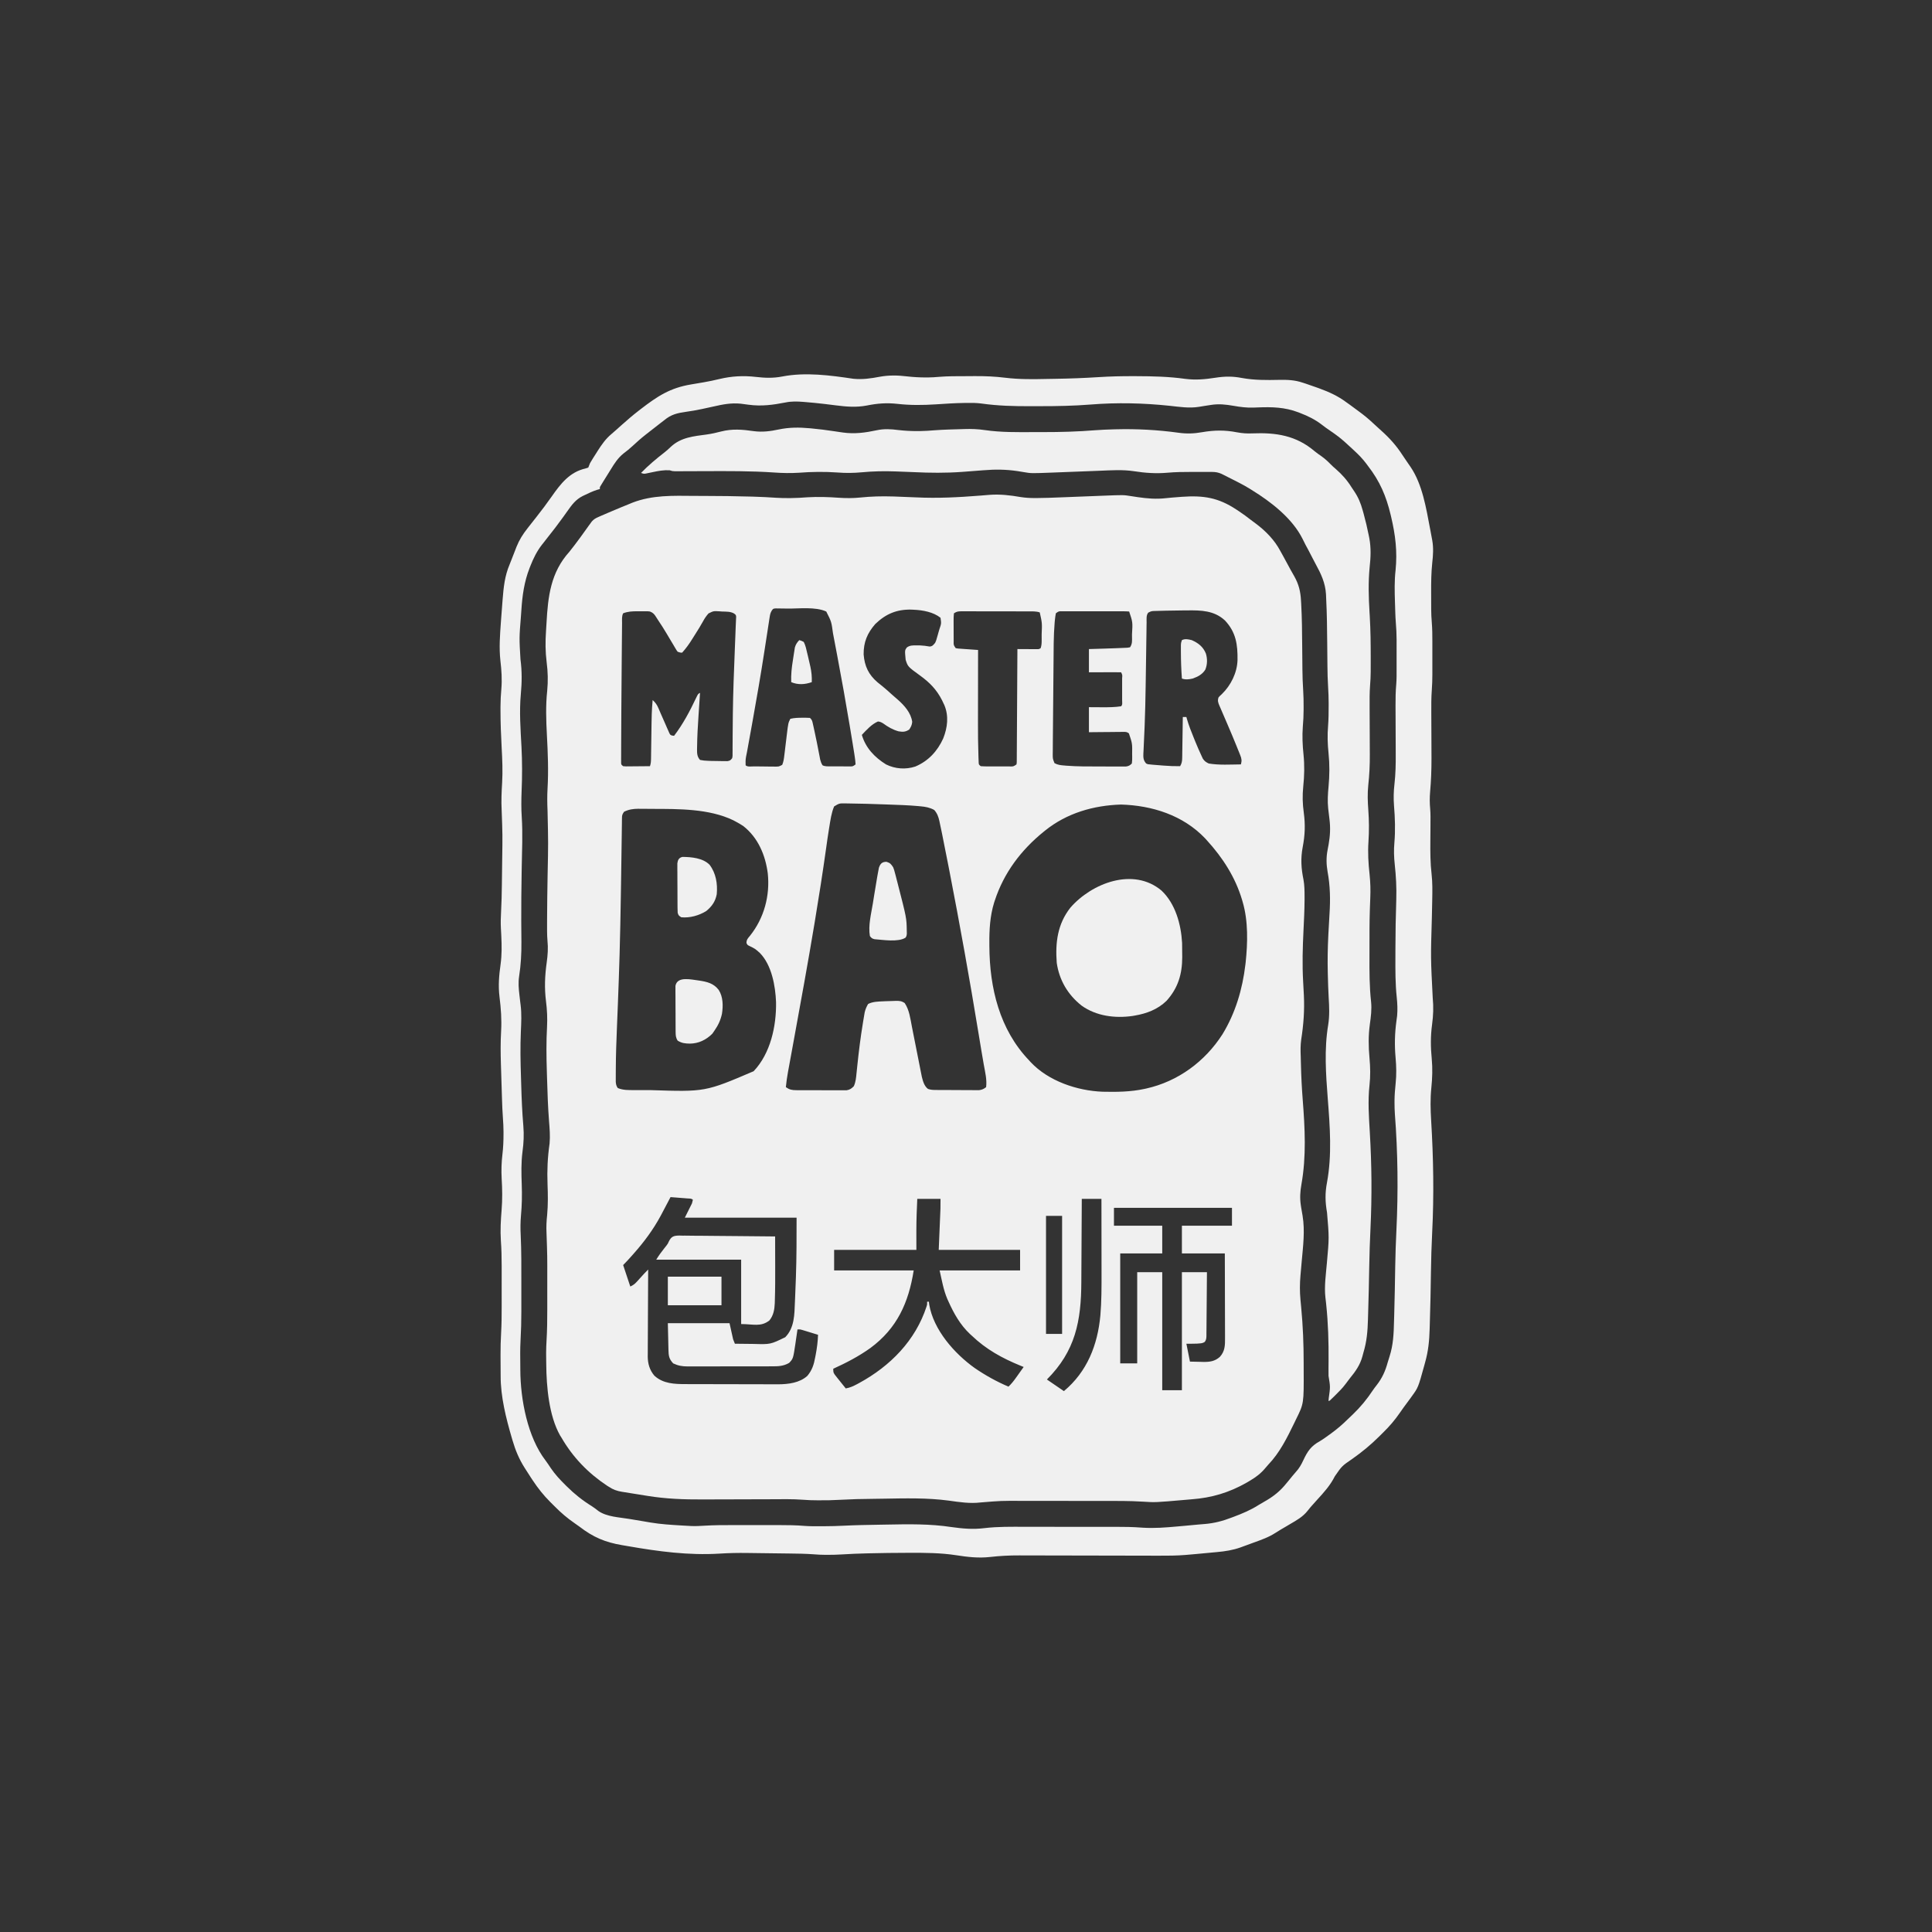 <?xml version="1.0" encoding="UTF-8"?>
<svg version="1.1" xmlns="http://www.w3.org/2000/svg" width="2161" height="2161">
<rect width="100%" height="100%" fill="#333333" stroke="none"/>
<path d="M0 0 C5.349 0.839 10.604 1.119 16.013 1.097 C16.753 1.096 17.492 1.094 18.254 1.092 C26.876 1.046 35.484 0.709 44.098 0.361 C45.841 0.294 47.584 0.226 49.327 0.16 C53.863 -0.015 58.399 -0.194 62.935 -0.373 C70.213 -0.661 77.49 -0.945 84.768 -1.226 C87.284 -1.324 89.801 -1.424 92.317 -1.525 C114.946 -2.416 114.946 -2.416 123.328 -1.072 C124.555 -0.886 125.782 -0.7 127.045 -0.509 C128.313 -0.314 129.581 -0.12 130.887 0.08 C141.485 1.627 151.518 2.473 162.198 1.255 C166.898 0.731 171.609 0.37 176.324 0.018 C177.637 -0.083 178.949 -0.184 180.301 -0.287 C204.387 -1.973 220.853 0.481 241.324 14.018 C242.711 14.93 242.711 14.93 244.125 15.86 C248.703 18.931 253.136 22.139 257.459 25.559 C259.378 27.059 261.339 28.488 263.309 29.92 C274.088 37.995 283.942 48.117 290.268 60.041 C291.527 62.397 292.838 64.721 294.148 67.049 C296.789 71.762 299.336 76.519 301.858 81.295 C303.195 83.778 304.596 86.208 306.023 88.639 C311.045 97.583 312.995 105.579 313.531 115.811 C313.644 117.681 313.644 117.681 313.76 119.59 C314.628 135.332 314.739 151.096 314.867 166.858 C314.92 173.28 314.985 179.702 315.055 186.125 C315.077 188.318 315.094 190.512 315.11 192.705 C315.18 200.566 315.452 208.387 315.969 216.232 C316.377 222.415 316.477 228.573 316.449 234.768 C316.447 235.844 316.445 236.92 316.443 238.029 C316.409 244.375 316.135 250.634 315.555 256.955 C314.775 267.315 315.266 277.513 316.324 287.83 C317.574 300.087 317.315 311.587 316.036 323.84 C315.026 333.827 315.256 343.082 316.645 353.025 C318.457 366.573 317.997 378.096 315.437 391.479 C313.02 404.274 313.732 415.325 316.324 428.018 C317.445 434.284 317.515 440.42 317.512 446.768 C317.512 447.958 317.513 449.149 317.514 450.376 C317.45 461.836 316.898 473.262 316.324 484.705 C315.38 503.83 314.834 522.715 315.918 541.85 C316.143 545.926 316.362 550.003 316.574 554.08 C316.628 555.103 316.681 556.125 316.736 557.179 C317.583 574.265 316.374 590.051 313.753 606.918 C312.893 613.129 312.956 619.238 313.226 625.487 C313.342 628.484 313.399 631.48 313.457 634.479 C313.756 647.812 314.435 661.06 315.469 674.356 C317.92 705.916 319.584 737.392 314.016 768.707 C312.601 776.746 312.115 783.918 313.324 792.018 C313.447 792.847 313.571 793.677 313.698 794.532 C314.195 797.666 314.729 800.792 315.307 803.912 C318.094 820.745 315.834 838.104 314.324 854.955 C314.035 858.216 313.749 861.477 313.468 864.738 C313.295 866.747 313.117 868.755 312.934 870.762 C312.144 879.859 312.079 888.806 312.945 897.896 C313.01 898.593 313.074 899.289 313.14 900.007 C313.342 902.198 313.551 904.389 313.762 906.58 C315.72 927.156 316.511 947.505 316.51 968.186 C316.509 970.871 316.516 973.555 316.53 976.24 C316.716 1013.958 316.716 1013.958 308.012 1031.518 C307.381 1032.823 306.751 1034.128 306.122 1035.434 C297.992 1052.16 289.841 1068.831 276.856 1082.362 C275.726 1083.584 274.643 1084.849 273.588 1086.136 C268.455 1092.309 262.91 1096.398 256.012 1100.455 C254.383 1101.416 254.383 1101.416 252.721 1102.396 C233.149 1113.559 213.664 1119.342 191.324 1121.018 C188.98 1121.216 186.636 1121.42 184.292 1121.625 C150.515 1124.567 150.515 1124.567 136.835 1123.658 C121.696 1122.707 106.525 1122.853 91.363 1122.85 C88.898 1122.85 86.433 1122.847 83.969 1122.845 C75.328 1122.836 66.688 1122.831 58.048 1122.832 C50.059 1122.833 42.069 1122.822 34.08 1122.807 C27.162 1122.793 20.244 1122.788 13.326 1122.789 C9.22 1122.789 5.114 1122.786 1.008 1122.776 C-21.992 1122.69 -21.992 1122.69 -44.902 1124.564 C-56.843 1125.999 -68.431 1124.183 -80.246 1122.527 C-104.621 1119.252 -129.26 1119.944 -153.788 1120.354 C-156.987 1120.406 -160.185 1120.449 -163.384 1120.493 C-183.742 1120.744 -183.742 1120.744 -204.078 1121.682 C-210.676 1122.108 -217.254 1122.165 -223.863 1122.143 C-224.992 1122.146 -226.12 1122.15 -227.283 1122.154 C-232.823 1122.148 -238.287 1121.989 -243.806 1121.511 C-255.674 1120.632 -267.597 1120.929 -279.488 1120.982 C-282.991 1120.996 -286.495 1121.002 -289.998 1121.009 C-301.882 1121.033 -313.766 1121.069 -325.65 1121.114 C-332.239 1121.138 -338.828 1121.156 -345.417 1121.165 C-348.882 1121.17 -352.347 1121.18 -355.812 1121.198 C-376.526 1121.303 -396.92 1120.558 -417.395 1117.213 C-418.952 1116.965 -418.952 1116.965 -420.541 1116.712 C-422.682 1116.369 -424.822 1116.021 -426.961 1115.668 C-430.227 1115.134 -433.496 1114.624 -436.766 1114.115 C-438.871 1113.774 -440.977 1113.432 -443.082 1113.088 C-444.046 1112.94 -445.009 1112.792 -446.002 1112.639 C-451.744 1111.667 -455.804 1110.222 -460.676 1107.018 C-461.368 1106.589 -462.06 1106.161 -462.774 1105.719 C-483.895 1091.685 -501.013 1073.974 -513.676 1052.018 C-514.434 1050.829 -514.434 1050.829 -515.207 1049.616 C-527.713 1027.494 -530.468 994.968 -530.676 970.018 C-530.689 969.134 -530.703 968.25 -530.717 967.339 C-530.758 964.67 -530.784 962 -530.801 959.33 C-530.806 958.572 -530.811 957.814 -530.816 957.034 C-530.801 952.287 -530.601 947.568 -530.315 942.83 C-529.65 931.569 -529.529 920.342 -529.543 909.064 C-529.542 907.106 -529.541 905.148 -529.54 903.19 C-529.539 899.116 -529.541 895.042 -529.545 890.968 C-529.551 885.817 -529.548 880.666 -529.542 875.515 C-529.479 849.145 -529.479 849.145 -530.392 822.796 C-530.739 816.121 -530.397 809.664 -529.676 803.018 C-528.621 791.448 -528.786 780.169 -529.238 768.58 C-529.834 753.165 -529.177 738.499 -526.967 723.196 C-526.181 714.618 -526.907 706.129 -527.602 697.568 C-528.762 682.285 -529.31 667.007 -529.736 651.689 C-529.82 648.69 -529.91 645.692 -530.007 642.695 C-530.549 625.864 -530.729 609.196 -529.795 592.369 C-529.311 582.806 -529.731 573.545 -530.946 564.047 C-532.809 549.135 -532.26 535.607 -530.189 520.751 C-529.024 512.361 -528.448 504.612 -529.315 496.163 C-529.873 489.49 -529.777 482.806 -529.754 476.115 C-529.751 474.656 -529.749 473.196 -529.746 471.736 C-529.707 455.661 -529.446 439.59 -529.176 423.518 C-528.408 387.135 -528.408 387.135 -529.238 350.768 C-529.588 342.543 -529.718 334.425 -529.238 326.205 C-528.071 306.074 -528.886 286.104 -529.964 265.986 C-530.826 249.538 -531.404 233.108 -529.613 216.705 C-528.58 205.779 -528.828 195.57 -530.23 184.662 C-531.699 172.978 -531.772 161.778 -530.947 150.032 C-530.739 147.05 -530.565 144.067 -530.404 141.081 C-528.739 110.908 -525.753 84.341 -504.676 61.018 C-503.03 58.951 -501.405 56.867 -499.801 54.768 C-499.404 54.253 -499.008 53.738 -498.599 53.208 C-494.322 47.628 -490.229 41.914 -486.141 36.196 C-485.619 35.467 -485.097 34.738 -484.559 33.986 C-484.099 33.341 -483.639 32.696 -483.165 32.031 C-482.673 31.367 -482.182 30.702 -481.676 30.018 C-481.067 29.168 -480.459 28.318 -479.832 27.442 C-477.444 24.757 -475.569 23.688 -472.293 22.256 C-471.221 21.781 -470.15 21.307 -469.045 20.818 C-467.892 20.327 -466.739 19.836 -465.551 19.33 C-464.352 18.812 -463.154 18.294 -461.919 17.76 C-458.794 16.415 -455.659 15.095 -452.518 13.786 C-450.744 13.046 -448.973 12.3 -447.201 11.554 C-443.912 10.181 -440.61 8.843 -437.301 7.518 C-436.343 7.121 -435.385 6.724 -434.398 6.316 C-411.988 -2.408 -388.904 -1.516 -365.276 -1.315 C-361.595 -1.288 -357.914 -1.28 -354.233 -1.272 C-336.484 -1.232 -318.742 -1.04 -301 -0.525 C-299.991 -0.497 -299.991 -0.497 -298.961 -0.468 C-290.348 -0.217 -281.762 0.227 -273.165 0.805 C-268.643 1.08 -264.142 1.169 -259.613 1.143 C-258.77 1.141 -257.927 1.139 -257.059 1.137 C-250.874 1.094 -244.749 0.713 -238.582 0.244 C-226.772 -0.441 -215.002 -0.084 -203.215 0.787 C-195.336 1.3 -187.549 1.349 -179.695 0.533 C-167.42 -0.741 -155.431 -1.062 -143.113 -0.67 C-142.325 -0.646 -141.537 -0.622 -140.725 -0.597 C-132.789 -0.348 -124.858 -0.048 -116.928 0.347 C-93.078 1.505 -69.598 0.306 -45.816 -1.596 C-44.581 -1.693 -43.346 -1.789 -42.073 -1.888 C-39.764 -2.069 -37.456 -2.259 -35.148 -2.46 C-23.225 -3.401 -11.737 -2.032 0 0 Z M-278.284 126.75 C-279.789 129.201 -280.271 130.945 -280.708 133.775 C-280.934 135.185 -280.934 135.185 -281.164 136.623 C-281.39 138.145 -281.39 138.145 -281.621 139.697 C-281.789 140.765 -281.957 141.832 -282.13 142.932 C-282.657 146.292 -283.167 149.655 -283.676 153.018 C-283.987 155.035 -284.299 157.052 -284.612 159.069 C-285.251 163.193 -285.885 167.316 -286.518 171.44 C-290.674 198.457 -295.321 225.369 -300.176 252.268 C-300.334 253.143 -300.492 254.018 -300.654 254.92 C-302.236 263.68 -303.823 272.438 -305.42 281.194 C-305.639 282.397 -305.859 283.6 -306.085 284.839 C-306.449 286.8 -306.833 288.758 -307.246 290.71 C-307.829 293.844 -307.798 296.84 -307.676 300.018 C-305.606 302.087 -301.223 301.23 -298.371 301.256 C-297.119 301.268 -297.119 301.268 -295.841 301.28 C-294.071 301.294 -292.3 301.305 -290.53 301.313 C-287.819 301.33 -285.109 301.374 -282.398 301.418 C-280.681 301.428 -278.964 301.437 -277.246 301.443 C-276.434 301.461 -275.621 301.478 -274.784 301.496 C-270.449 301.496 -270.449 301.496 -266.722 299.515 C-265.237 295.969 -264.783 292.418 -264.359 288.631 C-264.206 287.406 -264.206 287.406 -264.05 286.157 C-263.726 283.549 -263.419 280.94 -263.113 278.33 C-262.801 275.739 -262.486 273.147 -262.166 270.557 C-261.968 268.948 -261.775 267.339 -261.588 265.728 C-260.013 252.692 -260.013 252.692 -257.676 248.018 C-252.955 246.881 -248.253 246.834 -243.426 246.83 C-242.706 246.818 -241.987 246.806 -241.246 246.793 C-239.388 246.788 -237.53 246.895 -235.676 247.018 C-233.448 249.245 -233.229 250.149 -232.562 253.146 C-232.272 254.434 -232.272 254.434 -231.976 255.749 C-231.774 256.683 -231.572 257.617 -231.363 258.58 C-231.149 259.543 -230.935 260.506 -230.714 261.498 C-228.784 270.265 -227.039 279.07 -225.376 287.891 C-225.085 289.396 -225.085 289.396 -224.789 290.932 C-224.622 291.818 -224.455 292.704 -224.282 293.618 C-223.678 296.009 -222.951 297.909 -221.676 300.018 C-218.685 301.513 -215.612 301.18 -212.332 301.186 C-211.607 301.189 -210.882 301.192 -210.135 301.196 C-208.602 301.201 -207.069 301.203 -205.536 301.203 C-203.185 301.205 -200.835 301.223 -198.484 301.242 C-196.996 301.245 -195.508 301.247 -194.02 301.248 C-192.962 301.259 -192.962 301.259 -191.882 301.27 C-187.83 301.368 -187.83 301.368 -184.676 299.018 C-184.87 295.952 -185.211 293.047 -185.676 290.018 C-185.903 288.508 -185.903 288.508 -186.136 286.968 C-186.696 283.364 -187.28 279.765 -187.871 276.166 C-187.982 275.49 -188.092 274.815 -188.206 274.119 C-189.063 268.875 -189.93 263.634 -190.801 258.393 C-190.994 257.228 -190.994 257.228 -191.191 256.04 C-195.562 229.702 -200.27 203.434 -205.242 177.203 C-205.737 174.587 -206.23 171.971 -206.722 169.355 C-207.502 165.221 -208.288 161.089 -209.081 156.958 C-209.371 155.442 -209.66 153.925 -209.946 152.408 C-211.713 139.341 -211.713 139.341 -217.488 128.018 C-229.577 122.491 -247.717 124.876 -260.768 124.731 C-262.12 124.714 -263.473 124.69 -264.825 124.658 C-266.736 124.617 -268.647 124.604 -270.559 124.592 C-271.666 124.577 -272.774 124.563 -273.915 124.548 C-276.746 124.742 -276.746 124.742 -278.284 126.75 Z M-162.676 142.018 C-171.611 152.27 -175.821 162.381 -175.676 176.018 C-174.626 189.167 -170.143 198.615 -160.129 207.201 C-158.265 208.72 -156.393 210.228 -154.512 211.725 C-150.892 214.651 -147.46 217.755 -144.023 220.893 C-141.858 222.853 -139.651 224.751 -137.426 226.643 C-130.105 233.096 -122.737 241.338 -121.348 251.393 C-121.586 254.884 -122.754 257.134 -124.676 260.018 C-128.84 262.794 -131.81 262.845 -136.676 262.018 C-143.057 260.224 -148.337 257.172 -153.668 253.287 C-155.786 251.948 -157.178 251.237 -159.676 251.018 C-166.855 254.175 -172.399 260.404 -177.676 266.018 C-173.399 280.596 -163.465 291.034 -150.676 299.018 C-140.505 304.096 -128.619 304.994 -117.801 301.393 C-103.262 295.22 -93.147 284.262 -86.676 270.018 C-81.864 257.926 -80.232 244.852 -85.422 232.627 C-85.836 231.766 -86.249 230.905 -86.676 230.018 C-87.312 228.664 -87.312 228.664 -87.961 227.283 C-93.978 215.417 -101.833 207.398 -112.472 199.696 C-126.203 189.727 -126.203 189.727 -128.676 182.018 C-129.681 171.372 -129.681 171.372 -127.34 168.217 C-123.913 165.747 -120.687 165.883 -116.613 165.893 C-114.881 165.896 -114.881 165.896 -113.113 165.9 C-109.273 166.031 -105.574 166.501 -101.797 167.189 C-98.633 166.933 -97.699 165.39 -95.676 163.018 C-94.496 160.412 -94.496 160.412 -93.719 157.518 C-93.411 156.466 -93.104 155.414 -92.787 154.33 C-92.482 153.237 -92.177 152.144 -91.863 151.018 C-91.539 149.924 -91.215 148.831 -90.881 147.705 C-88.734 141.376 -88.734 141.376 -89.676 135.018 C-97.596 128.593 -109.616 126.449 -119.676 126.018 C-120.449 125.978 -121.223 125.938 -122.02 125.896 C-138.497 125.453 -150.829 130.595 -162.676 142.018 Z M162.466 127.081 C159.355 127.141 156.247 127.226 153.137 127.33 C152.26 127.352 151.384 127.375 150.481 127.397 C146.281 127.497 146.281 127.497 142.615 129.302 C140.289 132.394 140.852 136.362 140.832 140.092 C140.815 141.026 140.798 141.96 140.781 142.923 C140.728 146.04 140.696 149.158 140.664 152.275 C140.63 154.472 140.595 156.669 140.558 158.866 C140.483 163.536 140.416 168.206 140.356 172.876 C140.218 183.718 140.043 194.56 139.867 205.402 C139.828 207.789 139.79 210.175 139.752 212.562 C139.526 226.879 139.225 241.186 138.652 255.494 C138.625 256.185 138.598 256.876 138.57 257.588 C138.304 264.272 138.004 270.954 137.67 277.635 C137.579 279.674 137.489 281.713 137.398 283.752 C137.346 284.64 137.293 285.527 137.238 286.442 C137.042 291.114 137.061 294.329 140.324 298.018 C142.167 298.904 142.167 298.904 144.324 299.018 C145.184 299.116 146.044 299.214 146.93 299.315 C150.124 299.574 153.317 299.832 156.512 300.08 C157.611 300.171 158.71 300.262 159.842 300.355 C166.026 300.846 172.122 301.116 178.324 301.018 C180.165 297.864 180.589 295.515 180.643 291.882 C180.663 290.861 180.683 289.84 180.703 288.789 C180.715 287.694 180.726 286.599 180.738 285.471 C180.758 284.344 180.777 283.218 180.797 282.058 C180.857 278.461 180.903 274.864 180.949 271.268 C180.987 268.829 181.026 266.39 181.066 263.951 C181.162 257.973 181.247 251.996 181.324 246.018 C182.644 246.018 183.964 246.018 185.324 246.018 C185.479 246.584 185.634 247.151 185.794 247.735 C187.915 255.166 190.702 262.25 193.637 269.393 C194.098 270.535 194.558 271.677 195.033 272.854 C197.349 278.522 199.762 284.14 202.367 289.682 C202.815 290.638 203.262 291.594 203.723 292.579 C205.6 295.437 207.26 296.551 210.324 298.018 C222.017 299.992 234.498 299.129 246.324 299.018 C247.474 294.922 247.156 292.662 245.578 288.74 C245.16 287.687 244.742 286.634 244.312 285.549 C243.841 284.404 243.371 283.259 242.887 282.08 C242.408 280.883 241.928 279.685 241.435 278.451 C238.391 270.876 235.204 263.363 231.992 255.857 C231.626 255 231.26 254.142 230.884 253.258 C229.061 248.986 227.227 244.72 225.369 240.463 C224.692 238.888 224.016 237.312 223.34 235.736 C223.02 235.015 222.699 234.293 222.369 233.549 C220.824 229.914 219.988 227.768 221.324 224.018 C222.926 222.264 222.926 222.264 224.949 220.455 C235.1 210.613 242.068 196.592 242.527 182.357 C242.78 164.961 240.812 151.228 228.547 138.092 C216.414 126.769 201.58 126.552 185.949 126.768 C184.256 126.782 182.563 126.795 180.87 126.807 C174.735 126.862 168.601 126.98 162.466 127.081 Z M-444.676 130.018 C-446.346 133.357 -445.857 137.117 -445.881 140.792 C-445.891 141.706 -445.901 142.621 -445.911 143.563 C-445.943 146.625 -445.968 149.686 -445.992 152.748 C-446.013 154.908 -446.034 157.067 -446.056 159.227 C-446.112 165.022 -446.161 170.817 -446.209 176.612 C-446.238 180.19 -446.269 183.768 -446.3 187.346 C-446.442 203.57 -446.565 219.794 -446.676 236.018 C-446.682 236.987 -446.689 237.957 -446.696 238.956 C-446.767 249.268 -446.827 259.581 -446.852 269.893 C-446.86 272.554 -446.87 275.214 -446.884 277.875 C-446.901 281.482 -446.906 285.09 -446.906 288.697 C-446.913 289.735 -446.921 290.772 -446.928 291.841 C-446.925 292.771 -446.922 293.7 -446.919 294.658 C-446.92 295.459 -446.922 296.26 -446.923 297.085 C-446.846 299.256 -446.846 299.256 -444.676 301.018 C-441.565 301.297 -441.565 301.297 -437.918 301.213 C-437.255 301.21 -436.592 301.207 -435.909 301.204 C-433.789 301.193 -431.67 301.168 -429.551 301.143 C-428.115 301.133 -426.678 301.123 -425.242 301.115 C-421.72 301.093 -418.198 301.059 -414.676 301.018 C-413.682 298.036 -413.529 295.998 -413.486 292.882 C-413.461 291.308 -413.461 291.308 -413.436 289.702 C-413.422 288.565 -413.409 287.428 -413.395 286.256 C-413.376 285.077 -413.358 283.899 -413.339 282.684 C-413.28 278.9 -413.227 275.115 -413.176 271.33 C-412.747 240.35 -412.747 240.35 -411.676 227.018 C-408.64 229.791 -406.885 232.205 -405.273 235.979 C-404.641 237.432 -404.641 237.432 -403.997 238.915 C-403.561 239.939 -403.125 240.963 -402.676 242.018 C-400.837 246.233 -398.977 250.439 -397.113 254.643 C-396.645 255.729 -396.176 256.816 -395.693 257.936 C-395.233 258.966 -394.772 259.995 -394.297 261.057 C-393.889 261.987 -393.481 262.917 -393.06 263.875 C-391.865 266.192 -391.865 266.192 -389.512 266.828 C-388.906 266.89 -388.3 266.953 -387.676 267.018 C-377.806 254.125 -370.012 239.372 -363.086 224.728 C-360.877 220.118 -360.877 220.118 -358.676 219.018 C-358.732 219.846 -358.732 219.846 -358.79 220.692 C-359.188 226.566 -359.575 232.441 -359.958 238.317 C-360.1 240.495 -360.246 242.673 -360.394 244.85 C-361.173 256.324 -361.828 267.789 -361.957 279.291 C-361.986 280.655 -361.986 280.655 -362.016 282.047 C-362.026 286.78 -361.978 290.304 -358.676 294.018 C-355.503 294.663 -352.876 294.94 -349.676 295.018 C-348.708 295.054 -347.74 295.091 -346.743 295.129 C-343.595 295.222 -340.451 295.252 -337.301 295.268 C-336.222 295.288 -335.143 295.309 -334.031 295.33 C-332.999 295.335 -331.966 295.34 -330.902 295.346 C-329.97 295.355 -329.037 295.364 -328.077 295.374 C-325.139 294.938 -324.455 294.359 -322.676 292.018 C-322.223 289.555 -322.223 289.555 -322.291 286.736 C-322.281 285.637 -322.271 284.537 -322.26 283.404 C-322.265 281.587 -322.265 281.587 -322.27 279.732 C-322.254 277.76 -322.239 275.787 -322.223 273.815 C-322.208 271.679 -322.2 269.543 -322.193 267.407 C-322.167 259.757 -322.082 252.108 -321.992 244.459 C-321.983 243.651 -321.974 242.844 -321.964 242.012 C-321.687 218.414 -320.719 194.838 -319.795 171.258 C-319.727 169.509 -319.658 167.76 -319.59 166.01 C-319.432 161.979 -319.273 157.947 -319.108 153.916 C-318.995 151.149 -318.894 148.383 -318.801 145.616 C-318.723 143.37 -318.625 141.124 -318.497 138.881 C-318.461 137.987 -318.424 137.093 -318.387 136.172 C-318.326 135.056 -318.326 135.056 -318.263 133.917 C-318.528 131.824 -318.528 131.824 -320.539 130.29 C-324.641 127.847 -329.384 128.221 -334.051 128.018 C-335.079 127.942 -336.108 127.865 -337.168 127.787 C-343.597 127.41 -343.597 127.41 -349.188 130.166 C-351.579 132.907 -353.386 135.447 -355.113 138.643 C-357.896 143.64 -360.822 148.481 -363.922 153.287 C-365.118 155.149 -366.297 157.022 -367.461 158.904 C-370.848 164.36 -374.349 169.269 -378.676 174.018 C-380.863 174.018 -380.863 174.018 -383.676 173.018 C-384.835 171.519 -384.835 171.519 -385.98 169.576 C-386.413 168.853 -386.845 168.13 -387.291 167.384 C-387.748 166.603 -388.205 165.822 -388.676 165.018 C-389.643 163.404 -390.61 161.791 -391.578 160.178 C-393.097 157.629 -394.614 155.079 -396.127 152.527 C-399.078 147.58 -402.137 142.737 -405.369 137.968 C-406.2 136.728 -407.01 135.474 -407.793 134.204 C-409.775 131.01 -411.175 129.376 -414.676 128.018 C-417.17 127.712 -417.17 127.712 -419.852 127.752 C-420.845 127.749 -421.838 127.747 -422.861 127.744 C-424.409 127.756 -424.409 127.756 -425.988 127.768 C-427.519 127.756 -427.519 127.756 -429.08 127.744 C-434.636 127.759 -439.475 127.98 -444.676 130.018 Z M-74.676 130.018 C-74.967 132.831 -75.072 135.422 -75.039 138.236 C-75.04 139.05 -75.04 139.864 -75.041 140.702 C-75.038 142.424 -75.028 144.145 -75.012 145.867 C-74.988 148.507 -74.991 151.147 -74.998 153.787 C-74.992 155.458 -74.985 157.128 -74.977 158.799 C-74.977 159.592 -74.978 160.384 -74.979 161.201 C-75.09 165.577 -75.09 165.577 -72.676 169.018 C-70.06 169.483 -70.06 169.483 -67.012 169.65 C-65.89 169.734 -64.769 169.818 -63.613 169.904 C-62.438 169.983 -61.262 170.062 -60.051 170.143 C-58.867 170.229 -57.684 170.315 -56.465 170.404 C-53.536 170.617 -50.606 170.821 -47.676 171.018 C-47.679 172.892 -47.679 172.892 -47.683 174.804 C-47.703 186.687 -47.718 198.571 -47.728 210.454 C-47.733 216.56 -47.74 222.667 -47.751 228.773 C-47.762 234.687 -47.768 240.6 -47.771 246.514 C-47.772 248.749 -47.776 250.984 -47.782 253.22 C-47.809 264.973 -47.707 276.714 -47.295 288.461 C-47.264 289.492 -47.234 290.523 -47.202 291.586 C-47.164 292.533 -47.126 293.479 -47.086 294.454 C-47.04 295.707 -47.04 295.707 -46.993 296.986 C-46.845 299.241 -46.845 299.241 -44.676 301.018 C-41.83 301.217 -39.084 301.297 -36.238 301.283 C-34.984 301.286 -34.984 301.286 -33.705 301.289 C-31.937 301.29 -30.168 301.287 -28.399 301.278 C-25.687 301.268 -22.974 301.278 -20.262 301.291 C-18.546 301.29 -16.829 301.287 -15.113 301.283 C-13.891 301.289 -13.891 301.289 -12.645 301.295 C-8.189 301.443 -8.189 301.443 -4.676 299.018 C-4.361 296.66 -4.361 296.66 -4.397 293.88 C-4.386 292.792 -4.375 291.703 -4.363 290.582 C-4.361 289.383 -4.359 288.184 -4.357 286.949 C-4.347 285.69 -4.337 284.432 -4.326 283.135 C-4.299 279.679 -4.284 276.222 -4.271 272.766 C-4.255 269.156 -4.229 265.546 -4.203 261.935 C-4.156 255.097 -4.119 248.258 -4.086 241.419 C-4.048 233.634 -3.999 225.85 -3.948 218.065 C-3.845 202.049 -3.756 186.034 -3.676 170.018 C-2.601 170.025 -2.601 170.025 -1.504 170.033 C1.73 170.054 4.965 170.067 8.199 170.08 C9.327 170.088 10.455 170.097 11.617 170.105 C12.694 170.109 13.77 170.112 14.879 170.115 C16.371 170.123 16.371 170.123 17.894 170.131 C20.334 170.182 20.334 170.182 22.324 169.018 C23.241 166.324 23.452 163.828 23.457 160.998 C23.459 160.23 23.461 159.461 23.463 158.67 C23.459 157.856 23.454 157.043 23.449 156.205 C23.447 155.368 23.444 154.531 23.441 153.668 C23.998 140.981 23.998 140.981 21.324 129.018 C17.232 127.633 13.018 127.87 8.748 127.872 C7.884 127.869 7.02 127.866 6.13 127.862 C3.277 127.853 0.424 127.851 -2.43 127.85 C-4.412 127.846 -6.395 127.843 -8.377 127.84 C-12.531 127.834 -16.684 127.832 -20.838 127.832 C-26.167 127.832 -31.495 127.819 -36.824 127.802 C-40.917 127.79 -45.01 127.788 -49.103 127.789 C-51.068 127.788 -53.033 127.783 -54.998 127.776 C-57.742 127.766 -60.485 127.769 -63.229 127.775 C-64.451 127.766 -64.451 127.766 -65.699 127.758 C-69.554 127.779 -71.391 127.828 -74.676 130.018 Z M39.324 130.018 C38.83 132.61 38.491 135.092 38.238 137.713 C38.155 138.575 38.071 139.437 37.985 140.325 C36.695 155.553 36.849 170.897 36.722 186.168 C36.699 188.911 36.673 191.654 36.647 194.397 C36.548 204.604 36.463 214.81 36.388 225.016 C36.343 230.971 36.286 236.926 36.221 242.881 C36.149 249.544 36.089 256.207 36.051 262.871 C36.032 266.233 36.006 269.595 35.965 272.957 C35.924 276.632 35.908 280.307 35.898 283.982 C35.881 285.054 35.864 286.126 35.846 287.231 C35.827 292.682 35.827 292.682 37.831 297.63 C41.338 299.582 44.707 299.951 48.637 300.248 C49.499 300.323 50.362 300.398 51.25 300.475 C63.225 301.393 75.246 301.355 87.248 301.333 C90.687 301.327 94.124 301.345 97.563 301.368 C100.879 301.386 104.195 301.382 107.512 301.381 C109.355 301.395 109.355 301.395 111.236 301.409 C112.372 301.403 113.509 301.396 114.68 301.39 C115.676 301.391 116.673 301.391 117.7 301.392 C120.774 300.954 122.149 300.216 124.324 298.018 C124.686 295.28 124.797 292.994 124.699 290.268 C124.684 289.519 124.669 288.771 124.654 288 C124.845 275.528 124.845 275.528 121.047 264.353 C118.882 262.675 117.754 262.653 115.036 262.677 C114.176 262.677 113.315 262.677 112.428 262.678 C111.503 262.693 110.578 262.709 109.625 262.725 C108.675 262.729 107.725 262.733 106.746 262.737 C103.709 262.754 100.673 262.792 97.637 262.83 C95.579 262.845 93.521 262.859 91.463 262.871 C86.416 262.902 81.371 262.96 76.324 263.018 C76.324 253.778 76.324 244.538 76.324 235.018 C88.137 235.08 88.137 235.08 91.788 235.108 C98.648 235.125 105.53 235.064 112.324 234.018 C114.113 232.229 113.453 229.822 113.463 227.441 C113.461 226.662 113.459 225.883 113.457 225.08 C113.458 223.887 113.458 223.887 113.46 222.67 C113.461 220.986 113.459 219.301 113.455 217.616 C113.449 215.029 113.455 212.441 113.461 209.854 C113.46 208.221 113.459 206.588 113.457 204.955 C113.46 203.786 113.46 203.786 113.463 202.594 C113.783 199.01 113.783 199.01 112.324 196.018 C109.658 195.929 107.018 195.902 104.352 195.92 C103.155 195.922 103.155 195.922 101.934 195.924 C99.377 195.93 96.819 195.942 94.262 195.955 C92.532 195.96 90.802 195.965 89.072 195.969 C84.823 195.979 80.574 195.999 76.324 196.018 C76.324 187.438 76.324 178.858 76.324 170.018 C78.388 169.957 80.452 169.896 82.578 169.834 C84.634 169.772 86.689 169.709 88.745 169.645 C90.146 169.603 91.547 169.561 92.948 169.52 C97.048 169.401 101.146 169.264 105.244 169.1 C106.655 169.044 108.067 168.992 109.479 168.943 C111.562 168.867 113.644 168.771 115.727 168.67 C116.947 168.617 118.168 168.564 119.426 168.51 C120.382 168.347 121.339 168.185 122.324 168.018 C124.926 164.115 124.584 160.851 124.512 156.33 C124.504 155.491 124.496 154.652 124.488 153.787 C125.32 139.922 125.32 139.922 121.324 128.018 C118.775 127.819 116.335 127.745 113.785 127.759 C113.008 127.755 112.23 127.752 111.43 127.748 C108.853 127.739 106.276 127.745 103.699 127.752 C101.913 127.751 100.127 127.749 98.341 127.746 C94.595 127.743 90.849 127.748 87.104 127.757 C82.295 127.768 77.486 127.762 72.677 127.75 C68.988 127.742 65.299 127.745 61.611 127.75 C59.837 127.751 58.064 127.75 56.29 127.745 C53.814 127.74 51.339 127.748 48.863 127.759 C47.757 127.753 47.757 127.753 46.628 127.747 C42.524 127.656 42.524 127.656 39.324 130.018 Z M-208.676 346.018 C-211.739 353.182 -212.83 361.436 -214.09 369.107 C-214.217 369.879 -214.345 370.65 -214.476 371.445 C-215.618 378.463 -216.613 385.499 -217.596 392.541 C-221.421 419.93 -225.71 447.237 -230.238 474.518 C-230.389 475.427 -230.54 476.337 -230.696 477.274 C-237.928 520.782 -245.848 564.168 -253.789 607.551 C-254.166 609.613 -254.543 611.674 -254.92 613.736 C-255.041 614.402 -255.163 615.069 -255.289 615.756 C-255.409 616.415 -255.53 617.074 -255.654 617.754 C-256.578 622.814 -257.507 627.874 -258.439 632.933 C-258.856 635.211 -259.272 637.488 -259.689 639.766 C-259.877 640.78 -260.065 641.794 -260.258 642.839 C-261.3 648.556 -262.103 654.234 -262.676 660.018 C-258.701 662.821 -255.963 663.399 -251.129 663.422 C-249.824 663.434 -248.519 663.447 -247.175 663.46 C-245.758 663.458 -244.342 663.455 -242.926 663.451 C-241.465 663.456 -240.005 663.461 -238.544 663.467 C-235.488 663.476 -232.431 663.474 -229.375 663.464 C-225.464 663.452 -221.554 663.472 -217.643 663.502 C-214.629 663.52 -211.614 663.52 -208.599 663.514 C-207.158 663.514 -205.716 663.52 -204.275 663.532 C-202.257 663.547 -200.24 663.534 -198.223 663.519 C-196.503 663.519 -196.503 663.519 -194.749 663.519 C-191.003 662.908 -189.355 661.658 -186.676 659.018 C-184.47 654.251 -184.104 649.242 -183.598 644.072 C-183.408 642.271 -183.218 640.47 -183.027 638.668 C-182.929 637.726 -182.832 636.783 -182.731 635.812 C-181.081 620.021 -179.143 604.308 -176.551 588.643 C-176.429 587.885 -176.307 587.127 -176.181 586.346 C-175.834 584.206 -175.473 582.068 -175.105 579.932 C-174.902 578.735 -174.698 577.538 -174.488 576.305 C-173.633 572.844 -172.489 570.084 -170.676 567.018 C-165.524 564.313 -159.397 564.29 -153.676 564.018 C-152.859 563.978 -152.042 563.939 -151.201 563.898 C-148.401 563.78 -145.602 563.706 -142.801 563.643 C-141.885 563.604 -140.969 563.566 -140.025 563.527 C-135.722 563.474 -133.378 563.55 -129.73 565.979 C-124.522 573.683 -123.428 583.478 -121.672 592.46 C-121.198 594.883 -120.716 597.305 -120.233 599.726 C-119.033 605.735 -117.845 611.746 -116.66 617.758 C-115.656 622.854 -114.646 627.949 -113.626 633.042 C-113.153 635.418 -112.689 637.795 -112.226 640.173 C-111.933 641.64 -111.64 643.106 -111.346 644.573 C-111.095 645.845 -110.844 647.117 -110.586 648.427 C-109.335 653.36 -107.921 658.834 -103.676 662.018 C-100.585 663.048 -98.423 663.156 -95.182 663.179 C-93.495 663.193 -93.495 663.193 -91.774 663.208 C-90.558 663.212 -89.342 663.216 -88.09 663.221 C-86.841 663.226 -85.592 663.232 -84.305 663.238 C-81.66 663.247 -79.016 663.254 -76.371 663.258 C-72.989 663.263 -69.608 663.287 -66.227 663.316 C-62.994 663.339 -59.76 663.341 -56.527 663.346 C-55.316 663.358 -54.104 663.37 -52.856 663.383 C-51.159 663.379 -51.159 663.379 -49.428 663.374 C-48.436 663.378 -47.443 663.381 -46.421 663.385 C-43.144 662.946 -41.269 662.057 -38.676 660.018 C-37.589 651.647 -39.854 642.99 -41.301 634.732 C-41.576 633.13 -41.85 631.527 -42.123 629.925 C-42.691 626.599 -43.261 623.274 -43.833 619.949 C-45.009 613.096 -46.129 606.234 -47.249 599.371 C-57.149 538.831 -67.993 478.488 -79.714 418.274 C-80.061 416.492 -80.407 414.71 -80.754 412.928 C-83.017 401.282 -85.308 389.643 -87.676 378.018 C-87.92 376.814 -88.165 375.611 -88.417 374.371 C-89.058 371.259 -89.718 368.151 -90.391 365.045 C-90.655 363.762 -90.655 363.762 -90.925 362.452 C-92.013 357.593 -93.323 353.85 -96.676 350.018 C-101.607 347.262 -106.435 346.389 -111.992 345.9 C-112.806 345.822 -113.619 345.744 -114.458 345.664 C-125.817 344.644 -137.219 344.284 -148.613 343.893 C-149.777 343.851 -150.941 343.81 -152.14 343.767 C-165.648 343.29 -179.159 342.819 -192.676 342.705 C-193.764 342.688 -194.852 342.67 -195.972 342.652 C-202.919 342.538 -202.919 342.538 -208.676 346.018 Z M27.324 373.018 C26.814 373.427 26.305 373.837 25.779 374.259 C0.369 394.827 -18.869 420.323 -29.051 451.58 C-29.277 452.262 -29.504 452.943 -29.737 453.645 C-34.346 468.728 -35.193 483.99 -35.051 499.643 C-35.046 500.562 -35.041 501.481 -35.037 502.428 C-34.76 549.137 -23.691 595.49 9.324 630.018 C9.946 630.702 10.567 631.387 11.207 632.092 C31.056 653.228 63.096 664.039 91.521 665.142 C107.318 665.494 122.818 665.358 138.324 662.018 C138.999 661.873 139.675 661.729 140.37 661.58 C175.922 653.653 206.151 631.403 225.714 600.846 C240.182 577.164 248.075 550.472 251.324 523.018 C251.418 522.244 251.511 521.47 251.608 520.673 C253.934 498.764 254.572 474.259 248.324 453.018 C248.088 452.198 247.852 451.378 247.609 450.533 C240.084 425.227 225.992 403.408 208.324 384.018 C207.638 383.26 206.953 382.502 206.246 381.721 C181.676 355.912 147.127 344.964 112.305 343.928 C81.483 344.857 51.618 353.447 27.324 373.018 Z M-443.676 352.018 C-445.741 355.115 -445.931 355.82 -445.979 359.336 C-445.995 360.22 -446.012 361.104 -446.029 362.015 C-446.038 362.986 -446.046 363.956 -446.055 364.956 C-446.071 365.983 -446.088 367.011 -446.105 368.069 C-446.159 371.504 -446.198 374.938 -446.238 378.373 C-446.274 380.795 -446.31 383.217 -446.348 385.638 C-446.426 390.802 -446.498 395.965 -446.567 401.129 C-446.674 409.229 -446.797 417.329 -446.924 425.428 C-446.935 426.098 -446.945 426.767 -446.956 427.457 C-447.009 430.828 -447.062 434.198 -447.116 437.569 C-447.159 440.261 -447.201 442.953 -447.243 445.645 C-447.579 467.231 -447.995 488.813 -448.613 510.393 C-448.633 511.08 -448.652 511.768 -448.672 512.477 C-449.167 529.901 -449.789 547.319 -450.469 564.736 C-450.503 565.619 -450.537 566.502 -450.573 567.412 C-450.907 576.019 -451.245 584.626 -451.61 593.232 C-452.266 608.758 -452.809 624.276 -452.877 639.818 C-452.883 641.316 -452.893 642.814 -452.906 644.313 C-452.921 646.373 -452.923 648.434 -452.919 650.495 C-452.921 651.662 -452.923 652.829 -452.925 654.032 C-452.68 656.961 -452.35 658.622 -450.676 661.018 C-444.741 663.522 -438.729 663.323 -432.367 663.318 C-431.264 663.324 -430.161 663.329 -429.025 663.335 C-425.429 663.347 -421.834 663.341 -418.238 663.33 C-417.01 663.329 -415.781 663.327 -414.515 663.326 C-352.832 665.356 -352.832 665.356 -298.715 642.213 C-279.803 622.275 -273.177 591.575 -273.647 564.916 C-274.361 546.706 -278.529 523.452 -291.676 510.018 C-297.008 505.217 -297.008 505.217 -303.387 502.139 C-305.676 501.018 -305.676 501.018 -306.734 498.729 C-306.652 494.929 -305.168 493.53 -302.738 490.643 C-287.064 471.003 -280.249 445.943 -282.898 420.914 C-285.508 400.573 -293.747 380.925 -310.27 367.986 C-313.004 366.153 -315.766 364.556 -318.676 363.018 C-319.654 362.496 -320.633 361.973 -321.641 361.436 C-348.695 348.482 -382.719 348.842 -412.132 348.777 C-414.834 348.767 -417.536 348.736 -420.238 348.705 C-421.991 348.699 -423.743 348.693 -425.496 348.689 C-426.287 348.677 -427.078 348.665 -427.892 348.652 C-433.441 348.674 -438.679 349.473 -443.676 352.018 Z M-391.676 783.018 C-391.937 783.52 -392.198 784.022 -392.467 784.54 C-395.508 790.381 -398.578 796.206 -401.676 802.018 C-402.027 802.678 -402.379 803.338 -402.741 804.018 C-410.952 819.285 -421.2 833.066 -432.676 846.018 C-433.528 846.981 -434.38 847.943 -435.258 848.936 C-438.327 852.371 -441.387 855.79 -444.676 859.018 C-444.284 860.193 -443.892 861.369 -443.488 862.58 C-441.217 869.393 -438.947 876.205 -436.676 883.018 C-433.69 881.689 -431.736 880.282 -429.547 877.865 C-428.707 876.948 -428.707 876.948 -427.85 876.012 C-427.277 875.374 -426.704 874.737 -426.113 874.08 C-424.967 872.821 -423.819 871.561 -422.672 870.303 C-422.168 869.745 -421.665 869.187 -421.146 868.612 C-419.694 867.038 -418.194 865.527 -416.676 864.018 C-416.685 865.311 -416.694 866.604 -416.703 867.936 C-416.784 880.148 -416.844 892.359 -416.883 904.57 C-416.904 910.848 -416.932 917.125 -416.978 923.402 C-417.021 929.465 -417.045 935.527 -417.055 941.59 C-417.063 943.898 -417.077 946.206 -417.099 948.515 C-417.128 951.758 -417.132 955 -417.13 958.244 C-417.144 959.19 -417.159 960.135 -417.173 961.11 C-417.123 969.308 -415.082 976.524 -409.676 982.83 C-399.828 991.808 -387.151 992.166 -374.613 992.179 C-373.413 992.184 -372.214 992.189 -370.978 992.194 C-367.703 992.206 -364.428 992.213 -361.153 992.218 C-359.1 992.221 -357.048 992.225 -354.995 992.229 C-348.554 992.243 -342.113 992.253 -335.672 992.256 C-328.272 992.261 -320.872 992.278 -313.472 992.307 C-307.729 992.329 -301.986 992.339 -296.243 992.341 C-292.824 992.342 -289.405 992.347 -285.986 992.365 C-282.162 992.383 -278.339 992.38 -274.515 992.374 C-272.848 992.388 -272.848 992.388 -271.148 992.402 C-259.918 992.343 -247.35 990.828 -238.676 983.018 C-233.318 976.652 -231.325 970.351 -229.863 962.268 C-229.555 960.688 -229.555 960.688 -229.241 959.076 C-227.856 951.722 -226.926 944.5 -226.676 937.018 C-229.945 936.011 -233.216 935.013 -236.488 934.018 C-237.417 933.731 -238.346 933.445 -239.303 933.15 C-240.195 932.88 -241.088 932.609 -242.008 932.33 C-242.83 932.079 -243.652 931.827 -244.499 931.568 C-246.786 930.895 -246.786 930.895 -249.676 931.018 C-249.781 931.758 -249.887 932.499 -249.995 933.261 C-250.484 936.661 -250.986 940.058 -251.488 943.455 C-251.654 944.62 -251.82 945.784 -251.99 946.984 C-254.487 963.711 -254.487 963.711 -258.988 968.455 C-265.454 972.214 -271.314 972.31 -278.603 972.292 C-279.693 972.297 -280.783 972.302 -281.907 972.308 C-285.504 972.322 -289.102 972.321 -292.699 972.318 C-295.205 972.322 -297.711 972.327 -300.216 972.331 C-305.467 972.339 -310.717 972.339 -315.968 972.333 C-322.022 972.327 -328.076 972.34 -334.13 972.361 C-339.971 972.381 -345.813 972.384 -351.654 972.38 C-354.131 972.381 -356.609 972.386 -359.086 972.396 C-362.554 972.408 -366.022 972.401 -369.49 972.39 C-370.508 972.398 -371.527 972.405 -372.576 972.413 C-378.637 972.368 -383.174 971.626 -388.676 969.018 C-393.491 963.955 -393.855 960.276 -393.992 953.51 C-394.011 952.765 -394.029 952.02 -394.049 951.252 C-394.117 948.466 -394.177 945.679 -394.238 942.893 C-394.455 933.549 -394.455 933.549 -394.676 924.018 C-371.906 924.018 -349.136 924.018 -325.676 924.018 C-324.356 929.958 -323.036 935.898 -321.676 942.018 C-320.686 944.493 -320.686 944.493 -319.676 947.018 C-314.484 947.093 -309.292 947.147 -304.1 947.182 C-302.338 947.197 -300.577 947.218 -298.816 947.244 C-279.916 947.798 -279.916 947.798 -263.355 939.736 C-252.996 929.136 -253.095 914.484 -252.551 900.58 C-252.473 898.799 -252.394 897.018 -252.315 895.237 C-252.08 889.831 -251.875 884.425 -251.676 879.018 C-251.645 878.213 -251.615 877.408 -251.584 876.579 C-251.555 875.806 -251.526 875.032 -251.496 874.234 C-251.471 873.569 -251.446 872.903 -251.42 872.217 C-250.648 850.132 -250.676 828.129 -250.676 806.018 C-291.926 806.018 -333.176 806.018 -375.676 806.018 C-373.036 800.738 -370.396 795.458 -367.676 790.018 C-367.346 788.698 -367.016 787.378 -366.676 786.018 C-368.385 784.308 -370.683 784.666 -373.023 784.482 C-374.103 784.395 -375.183 784.308 -376.295 784.219 C-377.999 784.088 -377.999 784.088 -379.738 783.955 C-381.449 783.819 -381.449 783.819 -383.193 783.68 C-386.021 783.455 -388.848 783.234 -391.676 783.018 Z M-115.676 785.018 C-115.841 789.039 -116.006 793.061 -116.176 797.205 C-116.228 798.403 -116.28 799.601 -116.334 800.835 C-116.858 814.582 -116.676 828.222 -116.676 842.018 C-147.036 842.018 -177.396 842.018 -208.676 842.018 C-208.676 849.608 -208.676 857.198 -208.676 865.018 C-179.306 865.018 -149.936 865.018 -119.676 865.018 C-125.375 901.112 -138.218 929.716 -168.051 951.768 C-181.17 961.154 -195.015 968.342 -209.676 975.018 C-209.676 979.456 -209.256 980.042 -206.613 983.346 C-205.982 984.145 -205.35 984.944 -204.699 985.768 C-204.031 986.593 -203.364 987.418 -202.676 988.268 C-202.008 989.108 -201.34 989.949 -200.652 990.814 C-199.002 992.889 -197.343 994.956 -195.676 997.018 C-190.83 996.175 -187.164 994.445 -182.863 992.143 C-182.121 991.747 -181.379 991.351 -180.615 990.944 C-145.775 971.94 -117.738 943.489 -105.305 905.408 C-104.549 902.946 -104.549 902.946 -104.676 900.018 C-104.016 900.018 -103.356 900.018 -102.676 900.018 C-102.564 901.028 -102.451 902.039 -102.336 903.08 C-97.568 931.518 -74.168 957.954 -51.537 974.136 C-39.64 982.316 -26.958 989.366 -13.676 995.018 C-10.641 992.131 -8.171 989.111 -5.738 985.705 C-5.09 984.801 -4.441 983.898 -3.773 982.967 C-3.081 981.994 -2.389 981.02 -1.676 980.018 C-0.758 978.732 0.16 977.447 1.078 976.162 C1.819 975.124 2.561 974.087 3.324 973.018 C1.528 972.291 1.528 972.291 -0.305 971.549 C-20.764 963.171 -38.591 953.397 -54.676 938.018 C-55.349 937.408 -56.022 936.798 -56.715 936.17 C-67.501 926.049 -74.667 913.369 -80.676 900.018 C-81.148 898.985 -81.619 897.952 -82.105 896.889 C-86.49 886.445 -88.091 876.392 -90.676 865.018 C-60.976 865.018 -31.276 865.018 -0.676 865.018 C-0.676 857.428 -0.676 849.838 -0.676 842.018 C-30.706 842.018 -60.736 842.018 -91.676 842.018 C-90.676 818.018 -90.676 818.018 -90.359 810.486 C-90.277 808.497 -90.195 806.507 -90.113 804.518 C-90.049 802.992 -90.049 802.992 -89.982 801.436 C-89.922 799.945 -89.922 799.945 -89.859 798.424 C-89.824 797.571 -89.788 796.718 -89.752 795.84 C-89.655 792.234 -89.676 788.625 -89.676 785.018 C-98.256 785.018 -106.836 785.018 -115.676 785.018 Z M68.324 785.018 C68.31 788.426 68.295 791.834 68.28 795.345 C68.229 806.709 68.163 818.072 68.089 829.435 C68.044 836.313 68.004 843.191 67.978 850.068 C67.952 856.728 67.911 863.386 67.861 870.045 C67.845 872.564 67.833 875.082 67.827 877.601 C67.704 921.886 61.119 955.223 29.324 987.018 C35.594 991.308 41.864 995.598 48.324 1000.018 C74.409 978.28 86.068 948.327 89.128 915.329 C90.483 899.392 90.459 883.421 90.422 867.439 C90.42 865.047 90.419 862.654 90.418 860.261 C90.414 854.034 90.404 847.807 90.393 841.58 C90.383 835.197 90.378 828.814 90.373 822.432 C90.362 809.96 90.345 797.489 90.324 785.018 C83.064 785.018 75.804 785.018 68.324 785.018 Z M104.324 795.018 C104.324 801.618 104.324 808.218 104.324 815.018 C122.144 815.018 139.964 815.018 158.324 815.018 C158.324 825.248 158.324 835.478 158.324 846.018 C142.814 846.018 127.304 846.018 111.324 846.018 C111.324 886.608 111.324 927.198 111.324 969.018 C117.594 969.018 123.864 969.018 130.324 969.018 C130.324 935.358 130.324 901.698 130.324 867.018 C139.564 867.018 148.804 867.018 158.324 867.018 C158.324 910.578 158.324 954.138 158.324 999.018 C165.584 999.018 172.844 999.018 180.324 999.018 C180.324 955.458 180.324 911.898 180.324 867.018 C189.564 867.018 198.804 867.018 208.324 867.018 C208.261 876.875 208.186 886.732 208.089 896.59 C208.044 901.167 208.004 905.743 207.978 910.321 C207.952 914.736 207.911 919.152 207.861 923.567 C207.844 925.253 207.833 926.939 207.827 928.625 C207.817 930.984 207.789 933.342 207.757 935.7 C207.759 936.75 207.759 936.75 207.761 937.821 C207.705 940.692 207.642 942.577 205.932 944.943 C203.815 946.358 202.233 946.524 199.699 946.705 C198.903 946.771 198.106 946.837 197.285 946.904 C193.301 947.057 189.311 947.018 185.324 947.018 C186.644 953.618 187.964 960.218 189.324 967.018 C193.158 967.126 196.989 967.205 200.824 967.268 C202.441 967.318 202.441 967.318 204.09 967.369 C211.459 967.459 217.239 966.727 222.841 961.64 C228.548 955.346 228.611 948.718 228.551 940.698 C228.552 939.673 228.552 938.648 228.552 937.592 C228.551 934.215 228.535 930.839 228.52 927.463 C228.516 925.117 228.513 922.772 228.511 920.426 C228.503 914.261 228.484 908.096 228.462 901.932 C228.437 894.53 228.428 887.129 228.417 879.727 C228.397 868.491 228.359 857.254 228.324 846.018 C212.484 846.018 196.644 846.018 180.324 846.018 C180.324 835.788 180.324 825.558 180.324 815.018 C198.804 815.018 217.284 815.018 236.324 815.018 C236.324 808.418 236.324 801.818 236.324 795.018 C192.764 795.018 149.204 795.018 104.324 795.018 Z M28.324 804.018 C28.324 847.578 28.324 891.138 28.324 936.018 C34.264 936.018 40.204 936.018 46.324 936.018 C46.324 892.458 46.324 848.898 46.324 804.018 C40.384 804.018 34.444 804.018 28.324 804.018 Z " fill="#F0F0F0" transform="translate(1141.676,555.982)"/>
<path d="M0 0 C10.161 0.978 19.431 -0.334 29.4 -2.246 C39.748 -4.124 49.55 -3.944 59.949 -2.668 C66.942 -1.895 73.85 -1.475 80.887 -1.48 C82.037 -1.48 82.037 -1.48 83.211 -1.479 C87.486 -1.519 91.693 -1.771 95.949 -2.164 C105.794 -2.958 115.665 -2.892 125.536 -2.908 C128.952 -2.918 132.367 -2.949 135.783 -2.98 C147.32 -3.034 158.548 -2.565 170 -1.141 C185.653 0.767 201.109 0.542 216.839 0.191 C219.803 0.129 222.767 0.086 225.731 0.043 C241.938 -0.198 258.082 -0.81 274.258 -1.84 C287.287 -2.666 300.269 -2.987 313.324 -2.918 C314.361 -2.916 315.398 -2.913 316.467 -2.911 C334.631 -2.861 352.753 -2.448 370.773 0.051 C382.695 1.627 393.246 0.651 405.132 -1.198 C415.385 -2.769 424.145 -2.889 434.379 -0.918 C448.339 1.651 462.04 1.528 476.185 1.221 C485.434 1.055 493.589 1.343 502.449 4.332 C503.687 4.732 504.924 5.132 506.199 5.543 C510.392 6.922 514.549 8.392 518.699 9.895 C519.795 10.291 519.795 10.291 520.913 10.695 C532.015 14.745 541.942 19.223 551.449 26.332 C552.767 27.274 554.086 28.214 555.406 29.152 C558.592 31.434 561.737 33.764 564.861 36.13 C566.223 37.161 567.593 38.179 568.965 39.195 C574.953 43.708 580.407 48.777 585.883 53.884 C587.443 55.327 589.019 56.75 590.602 58.168 C599.873 66.492 607.486 74.986 614.242 85.491 C615.624 87.599 617.05 89.674 618.48 91.75 C619.012 92.527 619.543 93.305 620.091 94.106 C621.133 95.629 622.181 97.148 623.237 98.662 C636.477 118.178 640.673 144.828 645.012 167.645 C645.187 168.558 645.363 169.472 645.544 170.414 C646.046 173.047 646.534 175.683 647.016 178.32 C647.235 179.486 647.235 179.486 647.459 180.675 C648.968 189.218 648.437 197.26 647.461 205.832 C646.307 216.942 646.177 227.976 646.243 239.137 C646.262 242.357 646.264 245.577 646.264 248.797 C646.269 250.892 646.274 252.987 646.281 255.082 C646.282 256.021 646.283 256.96 646.285 257.927 C646.319 262.859 646.535 267.726 646.951 272.641 C647.528 279.647 647.593 286.61 647.582 293.637 C647.583 294.972 647.584 296.308 647.585 297.643 C647.586 300.422 647.584 303.2 647.58 305.978 C647.574 309.493 647.577 313.007 647.583 316.522 C647.587 319.275 647.586 322.027 647.583 324.78 C647.582 326.691 647.585 328.602 647.588 330.513 C647.572 336.543 647.4 342.507 646.943 348.521 C646.347 356.756 646.349 364.952 646.405 373.205 C646.422 375.961 646.432 378.716 646.441 381.472 C646.465 389.298 646.5 397.123 646.545 404.949 C646.577 410.696 646.599 416.444 646.609 422.191 C646.612 423.588 646.612 423.588 646.615 425.012 C646.625 437.393 646.19 449.594 645.091 461.932 C644.522 468.48 644.524 474.658 645.161 481.213 C645.646 486.912 645.511 492.63 645.477 498.344 C645.471 499.528 645.465 500.712 645.459 501.931 C645.432 506.862 645.398 511.791 645.353 516.721 C645.247 529.308 645.267 541.684 646.735 554.194 C647.795 563.572 647.633 572.909 647.449 582.332 C647.433 583.261 647.416 584.19 647.399 585.147 C647.292 591.079 647.16 597.011 647.021 602.943 C645.703 647.752 645.703 647.752 647.992 692.469 C648.985 702.596 648.643 712.217 647.27 722.285 C645.497 735.408 645.621 747.583 646.906 760.754 C647.912 771.575 647.556 782.226 646.449 793.02 C645.197 805.379 645.492 817.39 646.247 829.768 C648.766 871.512 649.499 913.301 647.372 955.078 C646.622 969.832 646.217 984.567 646.001 999.338 C645.723 1018.361 645.386 1037.381 644.747 1056.395 C644.675 1058.607 644.608 1060.818 644.548 1063.03 C644.191 1075.98 643.019 1087.867 639.449 1100.332 C639.132 1101.505 638.814 1102.678 638.487 1103.887 C631.72 1128.364 631.72 1128.364 624.449 1138.332 C624.048 1138.893 623.647 1139.454 623.234 1140.033 C620.59 1143.734 617.886 1147.385 615.144 1151.014 C613.83 1152.811 612.558 1154.638 611.303 1156.476 C605.736 1164.606 599.665 1171.694 592.618 1178.575 C591.005 1180.151 589.409 1181.743 587.814 1183.338 C578.618 1192.473 568.8 1200.553 558.199 1208.02 C546.437 1216.07 546.437 1216.07 538.512 1227.582 C533.454 1237.667 526.444 1245.459 518.832 1253.734 C516.779 1255.973 514.759 1258.231 512.762 1260.52 C512.238 1261.113 511.714 1261.707 511.174 1262.319 C510.106 1263.566 509.067 1264.839 508.08 1266.151 C502.8 1272.883 495.904 1276.731 488.637 1280.957 C487.404 1281.688 486.171 1282.419 484.939 1283.152 C482.537 1284.581 480.128 1285.995 477.712 1287.4 C475.786 1288.541 473.875 1289.709 472.002 1290.936 C464.54 1295.795 456.341 1298.647 448.009 1301.656 C445.45 1302.582 442.899 1303.526 440.348 1304.473 C438.694 1305.078 437.041 1305.682 435.387 1306.285 C434.638 1306.562 433.89 1306.839 433.119 1307.125 C424.524 1310.205 415.841 1311.552 406.777 1312.367 C405.45 1312.493 405.45 1312.493 404.096 1312.62 C402.237 1312.795 400.379 1312.967 398.52 1313.137 C395.72 1313.393 392.92 1313.656 390.121 1313.92 C388.298 1314.09 386.475 1314.26 384.652 1314.43 C383.837 1314.506 383.022 1314.582 382.182 1314.66 C379.606 1314.895 377.028 1315.114 374.449 1315.332 C373.487 1315.418 372.526 1315.503 371.535 1315.592 C361.527 1316.406 351.587 1316.454 341.552 1316.414 C339.691 1316.41 337.83 1316.407 335.969 1316.405 C331.987 1316.398 328.005 1316.388 324.023 1316.377 C317.707 1316.358 311.391 1316.349 305.075 1316.341 C287.123 1316.317 269.172 1316.281 251.22 1316.236 C241.285 1316.211 231.351 1316.194 221.416 1316.185 C215.158 1316.178 208.899 1316.163 202.641 1316.14 C198.722 1316.128 194.803 1316.125 190.884 1316.124 C189.09 1316.122 187.295 1316.117 185.501 1316.107 C174.517 1316.052 163.776 1316.627 152.859 1317.865 C139.826 1319.32 127.524 1317.865 114.617 1315.843 C97.598 1313.248 80.505 1313.159 63.324 1313.207 C62.367 1313.208 61.409 1313.209 60.422 1313.211 C46.011 1313.232 31.606 1313.421 17.199 1313.77 C15.954 1313.799 15.954 1313.799 14.684 1313.829 C5.533 1314.051 -3.593 1314.421 -12.729 1314.994 C-18.072 1315.323 -23.387 1315.485 -28.738 1315.457 C-29.878 1315.463 -29.878 1315.463 -31.041 1315.469 C-35.617 1315.461 -40.131 1315.221 -44.692 1314.846 C-53.604 1314.197 -62.508 1314.084 -71.441 1313.98 C-73.239 1313.957 -75.037 1313.934 -76.835 1313.91 C-80.583 1313.862 -84.331 1313.817 -88.08 1313.774 C-92.831 1313.72 -97.581 1313.656 -102.332 1313.589 C-106.04 1313.539 -109.749 1313.494 -113.457 1313.45 C-115.206 1313.429 -116.955 1313.406 -118.704 1313.381 C-129.066 1313.235 -139.333 1313.419 -149.675 1314.094 C-184.3 1316.222 -218.162 1311.689 -252.155 1305.748 C-254.344 1305.368 -256.535 1304.997 -258.727 1304.631 C-277.645 1301.443 -291.061 1295.745 -306.267 1284.026 C-308.04 1282.711 -309.849 1281.444 -311.671 1280.197 C-319.925 1274.546 -327.15 1268.364 -334.166 1261.238 C-335.801 1259.582 -337.455 1257.949 -339.113 1256.316 C-346.541 1248.91 -352.758 1241.066 -358.551 1232.332 C-359.552 1230.829 -359.552 1230.829 -360.574 1229.295 C-362.385 1226.532 -364.162 1223.75 -365.926 1220.957 C-366.515 1220.038 -367.104 1219.119 -367.711 1218.172 C-374.059 1208.173 -378.031 1198.505 -381.363 1187.145 C-381.579 1186.413 -381.795 1185.681 -382.017 1184.927 C-388.526 1162.66 -394.653 1138.544 -394.561 1115.222 C-394.55 1112.203 -394.576 1109.185 -394.604 1106.166 C-394.64 1102.221 -394.66 1098.277 -394.676 1094.332 C-394.679 1093.582 -394.682 1092.833 -394.685 1092.061 C-394.707 1083.838 -394.549 1075.662 -394.051 1067.454 C-393.504 1057.738 -393.404 1048.05 -393.418 1038.32 C-393.417 1036.57 -393.416 1034.819 -393.415 1033.069 C-393.414 1029.436 -393.416 1025.803 -393.42 1022.171 C-393.426 1017.562 -393.423 1012.954 -393.417 1008.345 C-393.413 1004.742 -393.414 1001.14 -393.417 997.537 C-393.418 995.839 -393.417 994.142 -393.414 992.444 C-393.404 982.906 -393.625 973.449 -394.318 963.934 C-395.06 952.434 -394.42 941.177 -393.488 929.707 C-392.546 917.956 -392.693 906.564 -393.412 894.812 C-393.93 885.569 -393.653 876.515 -392.551 867.332 C-391.661 859.879 -391.359 852.525 -391.363 845.02 C-391.363 844.066 -391.362 843.113 -391.361 842.131 C-391.4 837.028 -391.629 831.973 -392.028 826.885 C-392.573 819.436 -392.86 811.993 -393.086 804.527 C-393.129 803.151 -393.173 801.774 -393.216 800.398 C-393.306 797.536 -393.394 794.673 -393.481 791.811 C-393.59 788.192 -393.705 784.573 -393.82 780.954 C-393.911 778.118 -393.998 775.281 -394.085 772.445 C-394.146 770.478 -394.209 768.51 -394.271 766.543 C-394.638 754.243 -394.768 741.986 -394.043 729.697 C-393.306 716.651 -394.217 704.309 -395.836 691.367 C-397.382 678.864 -396.375 667.3 -394.627 654.887 C-393.189 644.362 -393.309 634.238 -393.82 623.652 C-393.868 622.638 -393.915 621.624 -393.964 620.58 C-394.059 618.639 -394.164 616.698 -394.282 614.758 C-394.609 608.507 -394.439 602.369 -394.08 596.128 C-393.543 586.083 -393.319 576.053 -393.199 565.996 C-393.176 564.217 -393.153 562.437 -393.129 560.657 C-393.081 556.962 -393.036 553.266 -392.993 549.57 C-392.949 545.832 -392.901 542.093 -392.848 538.354 C-392.415 510.355 -392.415 510.355 -393.441 482.379 C-393.988 472.204 -393.53 462.019 -392.907 451.859 C-392.15 438.912 -392.702 426.082 -393.406 413.151 C-394.17 398.92 -394.754 384.711 -394.738 370.457 C-394.739 369.195 -394.74 367.933 -394.74 366.633 C-394.701 360.037 -394.384 353.535 -393.78 346.968 C-392.857 336.355 -393.605 325.855 -394.839 315.305 C-396.453 300.726 -395.302 286.156 -394.238 271.582 C-394.17 270.639 -394.102 269.696 -394.032 268.725 C-393.561 262.259 -393.063 255.795 -392.551 249.332 C-392.493 248.588 -392.435 247.843 -392.375 247.076 C-391.298 233.355 -389.996 220.525 -384.577 207.796 C-383.321 204.781 -382.162 201.734 -380.996 198.684 C-380.058 196.274 -379.118 193.865 -378.176 191.457 C-377.742 190.327 -377.308 189.197 -376.861 188.033 C-373.728 180.238 -369.765 173.901 -364.551 167.332 C-364.053 166.685 -363.555 166.039 -363.042 165.373 C-361.768 163.722 -360.476 162.088 -359.176 160.457 C-358.229 159.258 -357.282 158.059 -356.336 156.859 C-355.636 155.974 -355.636 155.974 -354.922 155.07 C-348.871 147.402 -343.025 139.649 -337.426 131.645 C-327.432 117.41 -317.45 104.296 -299.426 100.27 C-298.003 99.805 -298.003 99.805 -296.551 99.332 C-295.826 97.69 -295.169 96.017 -294.551 94.332 C-292.43 90.627 -290.1 87.053 -287.801 83.457 C-287.192 82.489 -286.584 81.521 -285.957 80.523 C-281.585 73.657 -277.084 67.212 -270.801 61.957 C-266.881 58.621 -263.054 55.193 -259.238 51.738 C-253.035 46.184 -246.763 40.804 -240.176 35.707 C-239.406 35.111 -238.635 34.515 -237.842 33.901 C-219.067 19.448 -205.091 10.24 -181.551 6.332 C-178.712 5.852 -175.875 5.37 -173.037 4.884 C-171.12 4.556 -169.203 4.232 -167.285 3.911 C-161.402 2.905 -155.622 1.667 -149.82 0.27 C-136.011 -3.011 -123.073 -3.678 -108.969 -2.062 C-98.702 -0.894 -89.746 -0.571 -79.551 -2.543 C-53.501 -7.564 -26.065 -3.867 0 0 Z M-75.891 26.496 C-89.982 29.234 -102.738 30.985 -117.109 29.043 C-118.923 28.802 -120.737 28.565 -122.551 28.332 C-123.649 28.186 -124.747 28.041 -125.878 27.891 C-136.672 26.781 -146.003 28.622 -156.488 31.02 C-159.938 31.781 -163.391 32.53 -166.844 33.277 C-168.105 33.553 -168.105 33.553 -169.391 33.835 C-175.336 35.12 -181.263 36.12 -187.287 36.969 C-196.942 38.331 -203.921 39.932 -211.551 46.332 C-212.977 47.433 -214.409 48.527 -215.844 49.617 C-219.776 52.617 -223.666 55.666 -227.541 58.74 C-229.189 60.046 -230.847 61.339 -232.508 62.629 C-237.569 66.587 -242.335 70.808 -247.017 75.205 C-250.259 78.229 -253.622 80.921 -257.176 83.582 C-263.312 88.549 -267.157 94.494 -271.226 101.161 C-272.672 103.53 -274.145 105.88 -275.621 108.23 C-276.641 109.868 -277.659 111.506 -278.676 113.145 C-279.162 113.928 -279.648 114.711 -280.148 115.517 C-280.593 116.246 -281.038 116.975 -281.496 117.727 C-281.893 118.375 -282.29 119.023 -282.7 119.691 C-283.704 121.32 -283.704 121.32 -283.551 123.332 C-285.283 123.827 -285.283 123.827 -287.051 124.332 C-291.82 125.927 -296.292 128 -300.801 130.207 C-301.828 130.698 -301.828 130.698 -302.877 131.199 C-310.597 135.055 -314.922 140.979 -319.801 147.895 C-320.959 149.516 -322.118 151.137 -323.277 152.758 C-323.838 153.544 -324.399 154.33 -324.978 155.139 C-330.564 162.926 -336.414 170.512 -342.395 177.999 C-343.797 179.764 -345.173 181.548 -346.551 183.332 C-347.172 184.108 -347.794 184.885 -348.434 185.685 C-354.124 193.065 -357.911 200.79 -361.301 209.395 C-361.583 210.104 -361.865 210.814 -362.155 211.545 C-368.257 227.169 -370.34 242.54 -371.409 259.183 C-371.554 261.376 -371.714 263.568 -371.879 265.761 C-373.811 289.84 -373.811 289.84 -372.382 313.882 C-370.624 327.178 -370.756 339.495 -371.992 352.812 C-373.786 372.356 -372.306 392.089 -371.263 411.643 C-370.395 428.192 -370.394 444.587 -371.113 461.145 C-371.49 470.896 -371.612 480.536 -370.957 490.277 C-369.748 508.861 -370.673 527.611 -370.977 546.219 C-371.002 547.715 -371.026 549.211 -371.051 550.707 C-371.063 551.461 -371.075 552.215 -371.088 552.992 C-371.374 570.628 -371.6 588.259 -371.512 605.898 C-371.506 607.305 -371.5 608.712 -371.494 610.119 C-371.464 616.685 -371.415 623.25 -371.338 629.816 C-371.231 642.932 -371.886 655.511 -373.917 668.476 C-374.963 675.517 -374.385 682.276 -373.551 689.332 C-373.285 691.624 -373.02 693.917 -372.759 696.21 C-372.587 697.676 -372.406 699.141 -372.212 700.605 C-370.997 710.374 -371.503 720.24 -371.948 730.049 C-372.707 747.161 -372.379 764.161 -371.809 781.272 C-371.715 784.188 -371.632 787.105 -371.549 790.022 C-371.111 805.286 -370.48 820.494 -369.18 835.715 C-368.365 845.445 -368.776 854.719 -370.105 864.406 C-371.709 876.805 -371.419 888.878 -370.958 901.335 C-370.536 913.029 -370.751 924.343 -371.826 936.008 C-372.457 943.393 -372.528 950.525 -372.121 957.918 C-371.312 975.753 -371.399 993.591 -371.42 1011.441 C-371.426 1016.313 -371.423 1021.186 -371.417 1026.058 C-371.413 1029.887 -371.414 1033.717 -371.417 1037.546 C-371.418 1039.341 -371.417 1041.136 -371.414 1042.931 C-371.403 1053.974 -371.698 1064.958 -372.324 1075.984 C-372.83 1085.08 -372.703 1094.19 -372.588 1103.296 C-372.565 1105.171 -372.549 1107.047 -372.545 1108.923 C-372.411 1141.529 -364.504 1183.767 -344.307 1209.979 C-342.21 1212.789 -340.301 1215.705 -338.359 1218.625 C-333.642 1225.556 -328.131 1231.456 -322.176 1237.332 C-321.657 1237.849 -321.139 1238.366 -320.605 1238.899 C-311.941 1247.506 -302.865 1254.709 -292.445 1261.125 C-289.899 1262.747 -287.554 1264.601 -285.176 1266.457 C-275.754 1273 -261.733 1273.454 -250.551 1275.332 C-249.776 1275.462 -249.001 1275.593 -248.203 1275.727 C-244.339 1276.376 -240.474 1277.02 -236.608 1277.658 C-233.37 1278.193 -230.136 1278.752 -226.902 1279.316 C-215.618 1281.2 -204.272 1281.919 -192.863 1282.582 C-192.089 1282.629 -191.315 1282.677 -190.518 1282.725 C-188.234 1282.861 -185.949 1282.982 -183.664 1283.098 C-182.689 1283.157 -182.689 1283.157 -181.695 1283.217 C-176.542 1283.451 -171.448 1283.176 -166.304 1282.855 C-155.993 1282.222 -145.707 1282.187 -135.379 1282.199 C-133.398 1282.199 -131.417 1282.198 -129.436 1282.196 C-125.318 1282.195 -121.2 1282.197 -117.083 1282.202 C-111.843 1282.207 -106.603 1282.204 -101.363 1282.198 C-97.284 1282.194 -93.205 1282.196 -89.127 1282.198 C-87.196 1282.199 -85.265 1282.198 -83.334 1282.196 C-73.647 1282.187 -64.06 1282.31 -54.402 1283.105 C-48.457 1283.578 -42.512 1283.475 -36.551 1283.457 C-34.704 1283.463 -34.704 1283.463 -32.82 1283.469 C-25.374 1283.461 -17.964 1283.235 -10.527 1282.863 C2.614 1282.215 15.761 1281.981 28.915 1281.774 C31.677 1281.731 34.439 1281.682 37.202 1281.629 C61.405 1281.164 85.71 1280.7 109.699 1284.395 C122.258 1286.148 133.834 1287.182 146.487 1285.599 C161.521 1283.805 176.623 1284.056 191.737 1284.096 C195.772 1284.105 199.807 1284.103 203.842 1284.103 C210.61 1284.104 217.378 1284.112 224.147 1284.126 C231.919 1284.142 239.691 1284.147 247.463 1284.146 C255.816 1284.146 264.17 1284.153 272.524 1284.162 C274.897 1284.164 277.27 1284.165 279.643 1284.165 C309.799 1284.175 309.799 1284.175 323.763 1285.102 C336.698 1285.91 349.37 1284.911 362.245 1283.733 C365.246 1283.458 368.247 1283.193 371.248 1282.93 C376.088 1282.502 380.925 1282.046 385.762 1281.581 C388.281 1281.348 390.801 1281.144 393.323 1280.948 C403.912 1280.058 413.174 1277.574 423.074 1273.77 C423.791 1273.501 424.507 1273.233 425.246 1272.957 C435.165 1269.242 444.688 1265.259 453.606 1259.49 C455.702 1258.173 457.845 1256.964 460.004 1255.754 C469.967 1250.087 477.275 1244.3 484.449 1235.332 C485.259 1234.356 486.068 1233.38 486.902 1232.375 C488.374 1230.593 489.836 1228.803 491.281 1227 C492.439 1225.575 493.612 1224.158 494.866 1222.816 C498.59 1218.771 500.909 1214.68 503.225 1209.707 C507.912 1199.691 511.767 1193.863 521.555 1188.44 C525.354 1186.218 528.886 1183.596 532.449 1181.02 C533.222 1180.462 533.995 1179.905 534.791 1179.331 C541.217 1174.632 547.085 1169.56 552.758 1163.983 C554.612 1162.173 556.497 1160.398 558.383 1158.621 C567.182 1150.214 574.37 1141.459 581.082 1131.327 C582.391 1129.417 583.765 1127.598 585.199 1125.781 C591.438 1117.81 594.985 1109.943 597.64 1100.182 C598.266 1097.978 598.961 1095.793 599.684 1093.619 C603.867 1080.624 604.399 1068.028 604.699 1054.457 C604.768 1052.079 604.839 1049.7 604.912 1047.322 C605.449 1028.999 605.76 1010.669 606.053 992.341 C606.276 979.056 606.728 965.799 607.372 952.527 C609.473 909.127 608.982 865.503 605.648 822.167 C605.36 818.053 605.259 813.955 605.262 809.832 C605.26 808.999 605.259 808.167 605.258 807.309 C605.306 800.892 605.841 794.585 606.512 788.207 C607.53 778.425 607.332 769.112 606.449 759.332 C605.193 745.269 605.492 732.438 607.382 718.441 C607.518 717.411 607.653 716.381 607.793 715.32 C607.919 714.408 608.044 713.496 608.174 712.556 C608.767 705.618 608.485 698.829 607.747 691.915 C606.135 676.733 606.178 661.567 606.253 646.323 C606.265 643.364 606.268 640.405 606.272 637.446 C606.296 619.138 606.625 600.857 607.223 582.559 C607.635 569.252 606.946 556.327 605.503 543.101 C604.612 534.833 604.385 527.115 605.117 518.852 C606.291 505.154 605.834 491.074 604.68 477.387 C604.077 469.394 604.251 461.588 605.169 453.64 C606.483 442.184 606.696 430.886 606.609 419.367 C606.603 417.432 606.598 415.496 606.594 413.56 C606.58 408.527 606.556 403.493 606.528 398.459 C606.485 390.383 606.455 382.307 606.432 374.231 C606.422 371.441 606.405 368.651 606.387 365.861 C606.348 357.634 606.48 349.533 607.219 341.331 C607.63 335.982 607.592 330.632 607.582 325.27 C607.583 324.076 607.584 322.882 607.585 321.652 C607.586 319.148 607.584 316.644 607.58 314.14 C607.574 310.342 607.58 306.544 607.586 302.746 C607.585 300.296 607.584 297.845 607.582 295.395 C607.584 294.277 607.586 293.16 607.588 292.01 C607.569 285.382 607.243 278.842 606.687 272.238 C606.401 268.747 606.245 265.275 606.133 261.773 C606.091 260.48 606.049 259.186 606.006 257.854 C605.967 256.547 605.927 255.241 605.887 253.895 C605.822 251.941 605.822 251.941 605.756 249.947 C605.379 237.925 605.059 226.045 606.449 214.082 C608.523 193.264 606.271 174.683 601.449 154.332 C601.284 153.633 601.119 152.934 600.949 152.214 C595.897 131.089 588.879 114.652 575.449 97.332 C574.872 96.552 574.295 95.773 573.7 94.969 C569.597 89.491 565.053 84.826 560.012 80.207 C559.3 79.543 558.587 78.879 557.854 78.195 C555.732 76.226 553.595 74.275 551.449 72.332 C550.447 71.421 550.447 71.421 549.425 70.491 C544.885 66.432 540.151 62.845 535.137 59.395 C533.744 58.428 532.352 57.461 530.961 56.492 C530.235 55.992 529.509 55.492 528.76 54.977 C527.148 53.829 525.565 52.639 524.007 51.417 C516.476 45.592 508.586 41.721 499.762 38.332 C498.643 37.898 498.643 37.898 497.502 37.456 C482.321 31.735 468.375 31.435 452.342 32.05 C451.524 32.081 450.706 32.112 449.863 32.145 C448.654 32.193 448.654 32.193 447.42 32.241 C439.873 32.478 432.766 31.584 425.324 30.27 C416.238 28.699 408.626 27.85 399.449 29.332 C396.866 29.74 394.282 30.141 391.697 30.533 C389.939 30.804 388.184 31.093 386.432 31.403 C375.542 33.161 364.658 31.388 353.773 30.228 C324.385 27.138 294.873 26.43 265.395 28.811 C246.486 30.309 227.697 30.676 208.737 30.648 C205.371 30.643 202.006 30.65 198.64 30.668 C179.798 30.769 161.534 30.283 142.841 27.638 C137.712 26.982 132.61 26.925 127.449 27.02 C126.365 27.028 125.281 27.036 124.164 27.045 C113.482 27.195 102.834 27.914 92.177 28.611 C77.602 29.558 63.652 29.696 49.14 28.057 C37.257 26.724 26.733 27.552 15.021 29.909 C3.273 32.189 -7.849 31.247 -19.619 29.736 C-23.355 29.258 -27.093 28.806 -30.832 28.355 C-31.574 28.266 -32.317 28.176 -33.082 28.084 C-39.81 27.281 -46.547 26.635 -53.301 26.082 C-54.744 25.962 -54.744 25.962 -56.216 25.84 C-62.993 25.308 -69.185 25.115 -75.891 26.496 Z " fill="#F0F0F0" transform="translate(954.551,423.668)"/>
<path d="M0 0 C0.763 0.07 1.526 0.139 2.311 0.211 C10.607 0.996 18.85 2.016 27.086 3.281 C29.848 3.697 32.611 4.103 35.375 4.5 C36.382 4.645 36.382 4.645 37.41 4.793 C50.577 6.603 62.285 5.001 75.219 2.234 C83.527 0.475 90.9 0.939 99.25 2 C106.305 2.815 113.273 3.193 120.375 3.188 C121.193 3.188 122.011 3.189 122.854 3.189 C128.643 3.139 134.372 2.722 140.14 2.252 C150.239 1.495 160.379 1.303 170.5 1 C171.353 0.97 172.206 0.94 173.085 0.909 C180.904 0.646 188.399 0.918 196.144 2.073 C214.251 4.69 232.362 4.417 250.611 4.323 C254.116 4.309 257.62 4.314 261.125 4.319 C280.693 4.341 300.044 3.802 319.555 2.226 C326.361 1.704 333.177 1.439 340 1.25 C340.729 1.229 341.457 1.208 342.208 1.187 C365.734 0.562 389.388 1.804 412.704 5.034 C421.963 6.314 429.86 6.045 439.081 4.425 C452.65 2.081 464.529 1.915 478.038 4.548 C483.906 5.626 489.375 6.066 495.328 5.746 C521.654 4.703 544.161 7.996 564.973 25.733 C567.374 27.724 569.942 29.469 572.5 31.25 C576.293 34.001 579.601 36.893 582.824 40.285 C584.633 42.137 586.536 43.814 588.5 45.5 C595.698 51.77 601.209 57.98 606.301 66.129 C607.226 67.572 608.187 68.992 609.164 70.4 C613.753 77.19 616.444 83.687 618.625 91.562 C619.122 93.304 619.122 93.304 619.629 95.081 C621.904 103.28 623.838 111.53 625.5 119.875 C625.708 120.901 625.915 121.926 626.129 122.983 C628.144 133.848 627.724 144.386 626.5 155.312 C624.835 172.241 625.34 188.952 626.359 205.905 C626.406 206.679 626.452 207.453 626.5 208.25 C626.547 209.027 626.593 209.803 626.641 210.603 C627.536 225.902 627.697 241.177 627.688 256.5 C627.688 257.619 627.689 258.738 627.69 259.89 C627.689 263.125 627.681 266.359 627.668 269.594 C627.666 271.011 627.666 271.011 627.664 272.456 C627.63 277.488 627.405 282.455 626.991 287.47 C626.366 295.698 626.402 303.89 626.455 312.136 C626.473 314.953 626.483 317.77 626.491 320.587 C626.515 328.587 626.551 336.587 626.596 344.587 C626.623 349.512 626.64 354.436 626.651 359.361 C626.657 361.211 626.667 363.06 626.681 364.91 C626.768 376.487 626.21 387.809 624.95 399.32 C623.974 408.588 624.301 417.846 625 427.125 C625.859 438.837 625.96 450.68 625.168 462.398 C624.339 474.893 625.06 486.76 626.426 499.19 C627.344 508.035 627.597 516.646 627.196 525.545 C627.034 529.217 626.912 532.889 626.789 536.562 C626.762 537.33 626.736 538.099 626.709 538.891 C626.259 552.655 626.313 566.43 626.315 580.199 C626.315 583.545 626.308 586.89 626.294 590.235 C626.226 607.411 626.202 624.426 628.094 641.523 C628.991 650.031 627.869 658.372 626.709 666.81 C624.992 679.472 625.16 691.695 626.322 704.413 C627.267 714.815 627.477 724.533 626.322 734.913 C624.375 752.637 625.666 770.373 626.713 788.118 C628.812 823.814 629.134 859.392 627.423 895.105 C626.753 909.08 626.292 923.04 626.052 937.029 C625.749 954.713 625.376 972.396 624.798 990.074 C624.725 992.365 624.659 994.655 624.599 996.946 C624.256 1009.879 623.283 1021.594 619.5 1034 C619.145 1035.316 618.795 1036.634 618.45 1037.953 C615.751 1048.03 610.529 1055.138 604.009 1063.113 C602.48 1065.026 601.045 1066.989 599.609 1068.973 C596.337 1073.365 592.59 1077.169 588.688 1081 C588.008 1081.679 587.328 1082.359 586.627 1083.059 C581.641 1088 581.641 1088 580.5 1088 C580.572 1087.045 580.644 1086.09 580.719 1085.105 C582.537 1072.212 582.537 1072.212 580.5 1060 C580.437 1057.154 580.433 1054.333 580.473 1051.488 C580.487 1049.695 580.501 1047.901 580.514 1046.108 C580.522 1045.162 580.531 1044.217 580.539 1043.242 C580.707 1022.06 580.111 1001.115 577.887 980.031 C577.742 978.647 577.742 978.647 577.595 977.234 C577.42 975.614 577.231 973.995 577.022 972.379 C575.574 959.673 577.597 946.451 578.656 933.757 C581.219 905.423 581.219 905.423 578.808 877.205 C576.733 865.437 576.532 855.566 578.75 843.812 C584.489 812.993 582.067 781.067 579.654 749.985 C577.536 722.504 575.566 694.696 580.114 667.376 C581.766 657.039 581.305 647.235 580.665 636.82 C580.189 628.68 579.965 620.526 579.75 612.375 C579.709 610.868 579.709 610.868 579.667 609.331 C579.323 595.4 579.547 581.553 580.246 567.641 C580.283 566.896 580.32 566.152 580.357 565.386 C580.725 557.979 581.121 550.576 581.599 543.176 C582.625 527.047 582.387 511.9 579.421 495.931 C578.018 487.968 577.842 479.879 579.41 471.922 C579.596 470.915 579.782 469.907 579.974 468.87 C580.168 467.84 580.362 466.811 580.562 465.75 C582.292 455.749 582.803 447.107 581.5 437 C581.11 433.856 580.736 430.71 580.375 427.562 C580.284 426.767 580.192 425.971 580.098 425.151 C579.249 417.007 579.742 409.132 580.5 401 C581.677 388.318 581.806 376.101 580.5 363.438 C579.441 353.164 579.116 343.183 580 332.875 C580.572 325.646 580.613 318.437 580.625 311.188 C580.63 310.05 580.634 308.912 580.639 307.74 C580.628 301.5 580.421 295.301 580.007 289.076 C579.521 281.268 579.327 273.483 579.27 265.661 C579.253 263.404 579.23 261.146 579.205 258.889 C579.136 252.482 579.076 246.076 579.023 239.669 C578.889 223.63 578.717 207.582 577.905 191.561 C577.809 189.6 577.734 187.638 577.661 185.676 C576.931 173.093 572.127 162.87 566.123 151.956 C564.558 149.105 563.074 146.226 561.613 143.32 C559.404 138.945 557.099 134.632 554.746 130.333 C553.602 128.191 552.545 126.029 551.504 123.836 C539.952 100.649 516.057 82.284 494.5 69 C493.513 68.381 493.513 68.381 492.505 67.749 C488.596 65.317 484.592 63.106 480.5 61 C479.623 60.547 478.747 60.094 477.843 59.628 C472.981 57.13 468.105 54.657 463.211 52.223 C461.993 51.616 461.993 51.616 460.751 50.996 C457.207 49.428 454.078 48.875 450.213 48.871 C449.374 48.867 448.536 48.864 447.672 48.861 C446.771 48.863 445.87 48.865 444.941 48.867 C444.001 48.866 443.061 48.865 442.093 48.864 C440.1 48.864 438.107 48.865 436.114 48.87 C433.105 48.875 430.096 48.87 427.088 48.863 C418.081 48.86 409.159 48.949 400.182 49.764 C387.644 50.867 375.301 50.032 362.893 48.067 C350.167 46.128 337.233 47.048 324.416 47.556 C321.803 47.659 319.19 47.759 316.576 47.858 C311.03 48.069 305.484 48.284 299.938 48.5 C293.497 48.75 287.056 48.999 280.615 49.243 C278.064 49.341 275.514 49.442 272.963 49.543 C247.885 50.514 247.885 50.514 239.695 49.09 C238.549 48.904 237.402 48.717 236.22 48.526 C235.034 48.332 233.847 48.137 232.625 47.938 C219.553 46.009 207.62 45.909 194.5 47 C187.439 47.568 180.377 48.108 173.312 48.625 C172.362 48.695 171.411 48.765 170.432 48.837 C152.364 50.135 134.583 49.979 116.506 49.094 C110.881 48.83 105.253 48.642 99.625 48.438 C98.513 48.396 97.402 48.355 96.256 48.312 C83.455 47.841 71.043 48.073 58.286 49.288 C49.213 50.13 40.337 50.234 31.25 49.5 C16.883 48.483 2.454 48.66 -11.898 49.773 C-21.084 50.351 -30.241 50.179 -39.417 49.527 C-65.498 47.739 -91.625 47.893 -117.75 48 C-123.67 48.024 -129.589 48.044 -135.509 48.056 C-137.846 48.062 -140.183 48.075 -142.52 48.088 C-143.936 48.091 -145.351 48.095 -146.767 48.098 C-148.615 48.106 -148.615 48.106 -150.501 48.114 C-153.5 48 -153.5 48 -156.5 47 C-163.038 46.644 -168.931 47.709 -175.312 49.062 C-177.172 49.456 -179.032 49.843 -180.895 50.223 C-181.708 50.395 -182.521 50.568 -183.359 50.746 C-185.5 51 -185.5 51 -188.5 50 C-180.408 41.68 -171.651 34.307 -162.488 27.199 C-159.899 25.175 -157.507 23.077 -155.168 20.77 C-143.718 10.077 -129.658 8.998 -114.763 6.952 C-109.412 6.198 -104.262 5.023 -99.031 3.663 C-86.356 0.429 -75.135 1.406 -62.27 3.266 C-52.658 4.524 -43.714 3.359 -34.301 1.336 C-22.63 -1.052 -11.771 -1.077 0 0 Z " fill="#F0F0F0" transform="translate(905.5,479)"/>
<path d="M0 0 C15.586 14.755 21.862 37.716 23.019 58.599 C23.115 62.505 23.135 66.405 23.125 70.312 C23.141 71.615 23.157 72.918 23.174 74.26 C23.183 93.394 18.49 109.067 5.598 123.324 C-4.24 132.965 -16.777 137.619 -30.188 139.875 C-30.929 140.005 -31.67 140.135 -32.434 140.27 C-52.103 143.058 -72.987 140.405 -89.375 128.688 C-104.775 116.505 -114.347 100.326 -117.188 80.875 C-118.881 58.202 -116.388 37.556 -101.938 19.125 C-77.975 -8.388 -31.485 -26.434 0 0 Z " fill="#F0F0F0" transform="translate(1299.188,996.125)"/>
<path d="M0 0 C1.586 0.043 1.586 0.043 3.204 0.087 C4.327 0.086 5.449 0.085 6.605 0.084 C10.313 0.089 14.017 0.151 17.724 0.214 C20.296 0.229 22.867 0.24 25.438 0.248 C31.512 0.276 37.585 0.339 43.659 0.419 C50.575 0.509 57.492 0.553 64.409 0.593 C78.633 0.676 92.856 0.817 107.08 0.995 C107.084 2.857 107.088 4.718 107.092 6.579 C107.095 7.765 107.098 8.951 107.1 10.172 C107.106 12.763 107.112 15.354 107.117 17.944 C107.134 25.924 107.134 25.924 107.158 33.903 C107.199 46.893 107.204 59.883 106.763 72.866 C106.741 73.769 106.719 74.671 106.696 75.601 C106.4 82.736 105.276 89.28 100.705 94.933 C91.089 102.488 82.56 98.995 69.08 98.995 C69.08 75.235 69.08 51.475 69.08 26.995 C37.73 26.995 6.38 26.995 -25.92 26.995 C-23.151 22.38 -20.1 18.269 -16.768 14.075 C-16.346 13.537 -15.925 12.999 -15.49 12.445 C-15.081 11.928 -14.671 11.411 -14.248 10.878 C-12.864 9.035 -12.864 9.035 -11.966 6.94 C-9.106 0.992 -6.45 0.073 0 0 Z " fill="#F0F0F0" transform="translate(759.92,1382.005)"/>
<path d="M0 0 C8.961 1.349 16.485 3.029 22.137 10.527 C27.112 18.227 27.165 28.378 25.789 37.207 C24.207 44.458 21.489 50.185 17.25 56.25 C16.508 57.322 15.765 58.395 15 59.5 C8.123 66.377 -0.418 70.527 -10.188 70.562 C-15.514 70.471 -19.214 70.072 -23.75 67.25 C-25.918 63.991 -26.012 61.21 -26.041 57.352 C-26.053 56.164 -26.066 54.975 -26.079 53.751 C-26.081 52.472 -26.084 51.193 -26.086 49.875 C-26.093 48.558 -26.099 47.242 -26.106 45.885 C-26.118 43.101 -26.122 40.317 -26.121 37.533 C-26.12 33.969 -26.148 30.405 -26.182 26.84 C-26.21 23.435 -26.209 20.03 -26.211 16.625 C-26.225 15.346 -26.24 14.067 -26.254 12.749 C-26.248 11.561 -26.242 10.372 -26.236 9.148 C-26.239 8.103 -26.242 7.059 -26.244 5.982 C-24.203 -5.298 -8.139 -0.909 0 0 Z " fill="#F0F0F0" transform="translate(781.75,1096.75)"/>
<path d="M0 0 C4.207 1.277 5.073 2.476 7.5 6.062 C8.593 8.924 8.593 8.924 9.43 12.094 C9.747 13.284 10.065 14.473 10.392 15.699 C10.717 16.974 11.041 18.249 11.375 19.562 C11.721 20.892 12.068 22.221 12.414 23.551 C22.53 62.813 22.53 62.813 22.75 77.25 C22.776 78.275 22.802 79.3 22.828 80.355 C22.5 83.062 22.5 83.062 21.355 84.883 C13.084 90.142 -3.896 87.28 -13.441 86.574 C-16.051 85.925 -16.863 85.191 -18.5 83.062 C-20.516 71.453 -17.118 58.432 -15.247 46.986 C-14.689 43.572 -14.147 40.155 -13.607 36.738 C-12.616 30.505 -11.577 24.281 -10.5 18.062 C-10.364 17.269 -10.228 16.475 -10.088 15.657 C-9.741 13.674 -9.366 11.696 -8.988 9.719 C-8.794 8.696 -8.6 7.673 -8.4 6.619 C-6.786 2.033 -4.888 0.087 0 0 Z " fill="#F0F0F0" transform="translate(991.5,963.938)"/>
<path d="M0 0 C10.13 0.111 22.83 1.222 30.32 8.828 C37.492 18.303 39.372 30.133 38.316 41.758 C36.755 49.866 32.955 55.307 26.609 60.531 C18.566 65.573 8.145 68.485 -1.391 67.531 C-4.391 65.531 -4.391 65.531 -5.391 62.531 C-5.494 60.666 -5.539 58.798 -5.552 56.93 C-5.561 55.782 -5.571 54.634 -5.581 53.451 C-5.585 52.21 -5.589 50.97 -5.594 49.691 C-5.599 48.418 -5.605 47.144 -5.611 45.832 C-5.62 43.136 -5.627 40.44 -5.631 37.744 C-5.636 34.293 -5.66 30.842 -5.689 27.391 C-5.712 24.095 -5.714 20.8 -5.719 17.504 C-5.731 16.265 -5.743 15.027 -5.756 13.751 C-5.753 12.599 -5.75 11.448 -5.747 10.262 C-5.753 8.743 -5.753 8.743 -5.758 7.194 C-5.22 3.292 -3.956 0.879 0 0 Z " fill="#F0F0F0" transform="translate(763.391,958.469)"/>
<path d="M0 0 C19.8 0 39.6 0 60 0 C60 10.56 60 21.12 60 32 C40.2 32 20.4 32 0 32 C0 21.44 0 10.88 0 0 Z " fill="#F0F0F0" transform="translate(747,1428)"/>
<path d="M0 0 C7.348 3.228 12.682 7.393 15.773 14.871 C17.618 20.825 17.565 27.226 15.164 33.016 C11.878 38.376 6.796 40.939 1 43 C-3.341 43.96 -6.751 44.416 -11 43 C-11.736 33.205 -12.106 23.449 -12.125 13.625 C-12.13 12.621 -12.134 11.616 -12.139 10.582 C-12.137 9.64 -12.135 8.697 -12.133 7.727 C-12.132 6.887 -12.131 6.047 -12.129 5.182 C-12 3 -12 3 -11 0 C-7.421 -1.789 -3.786 -0.924 0 0 Z " fill="#F0F0F0" transform="translate(1333,716)"/>
<path d="M0 0 C2.375 0.676 2.375 0.676 5 2 C7.133 6.007 7.947 10.598 9 15 C9.217 15.897 9.434 16.795 9.658 17.719 C10.375 20.725 11.068 23.736 11.75 26.75 C11.973 27.72 12.196 28.689 12.426 29.688 C13.709 35.596 14.224 40.956 14 47 C6.288 49.683 -1.333 50.228 -9 47 C-9.36 38.583 -8.431 30.492 -7.083 22.2 C-6.748 20.11 -6.438 18.016 -6.129 15.922 C-5.916 14.575 -5.701 13.229 -5.484 11.883 C-5.296 10.68 -5.107 9.478 -4.913 8.239 C-3.908 4.673 -2.491 2.703 0 0 Z " fill="#F0F0F0" transform="translate(894,716)"/>
</svg>
